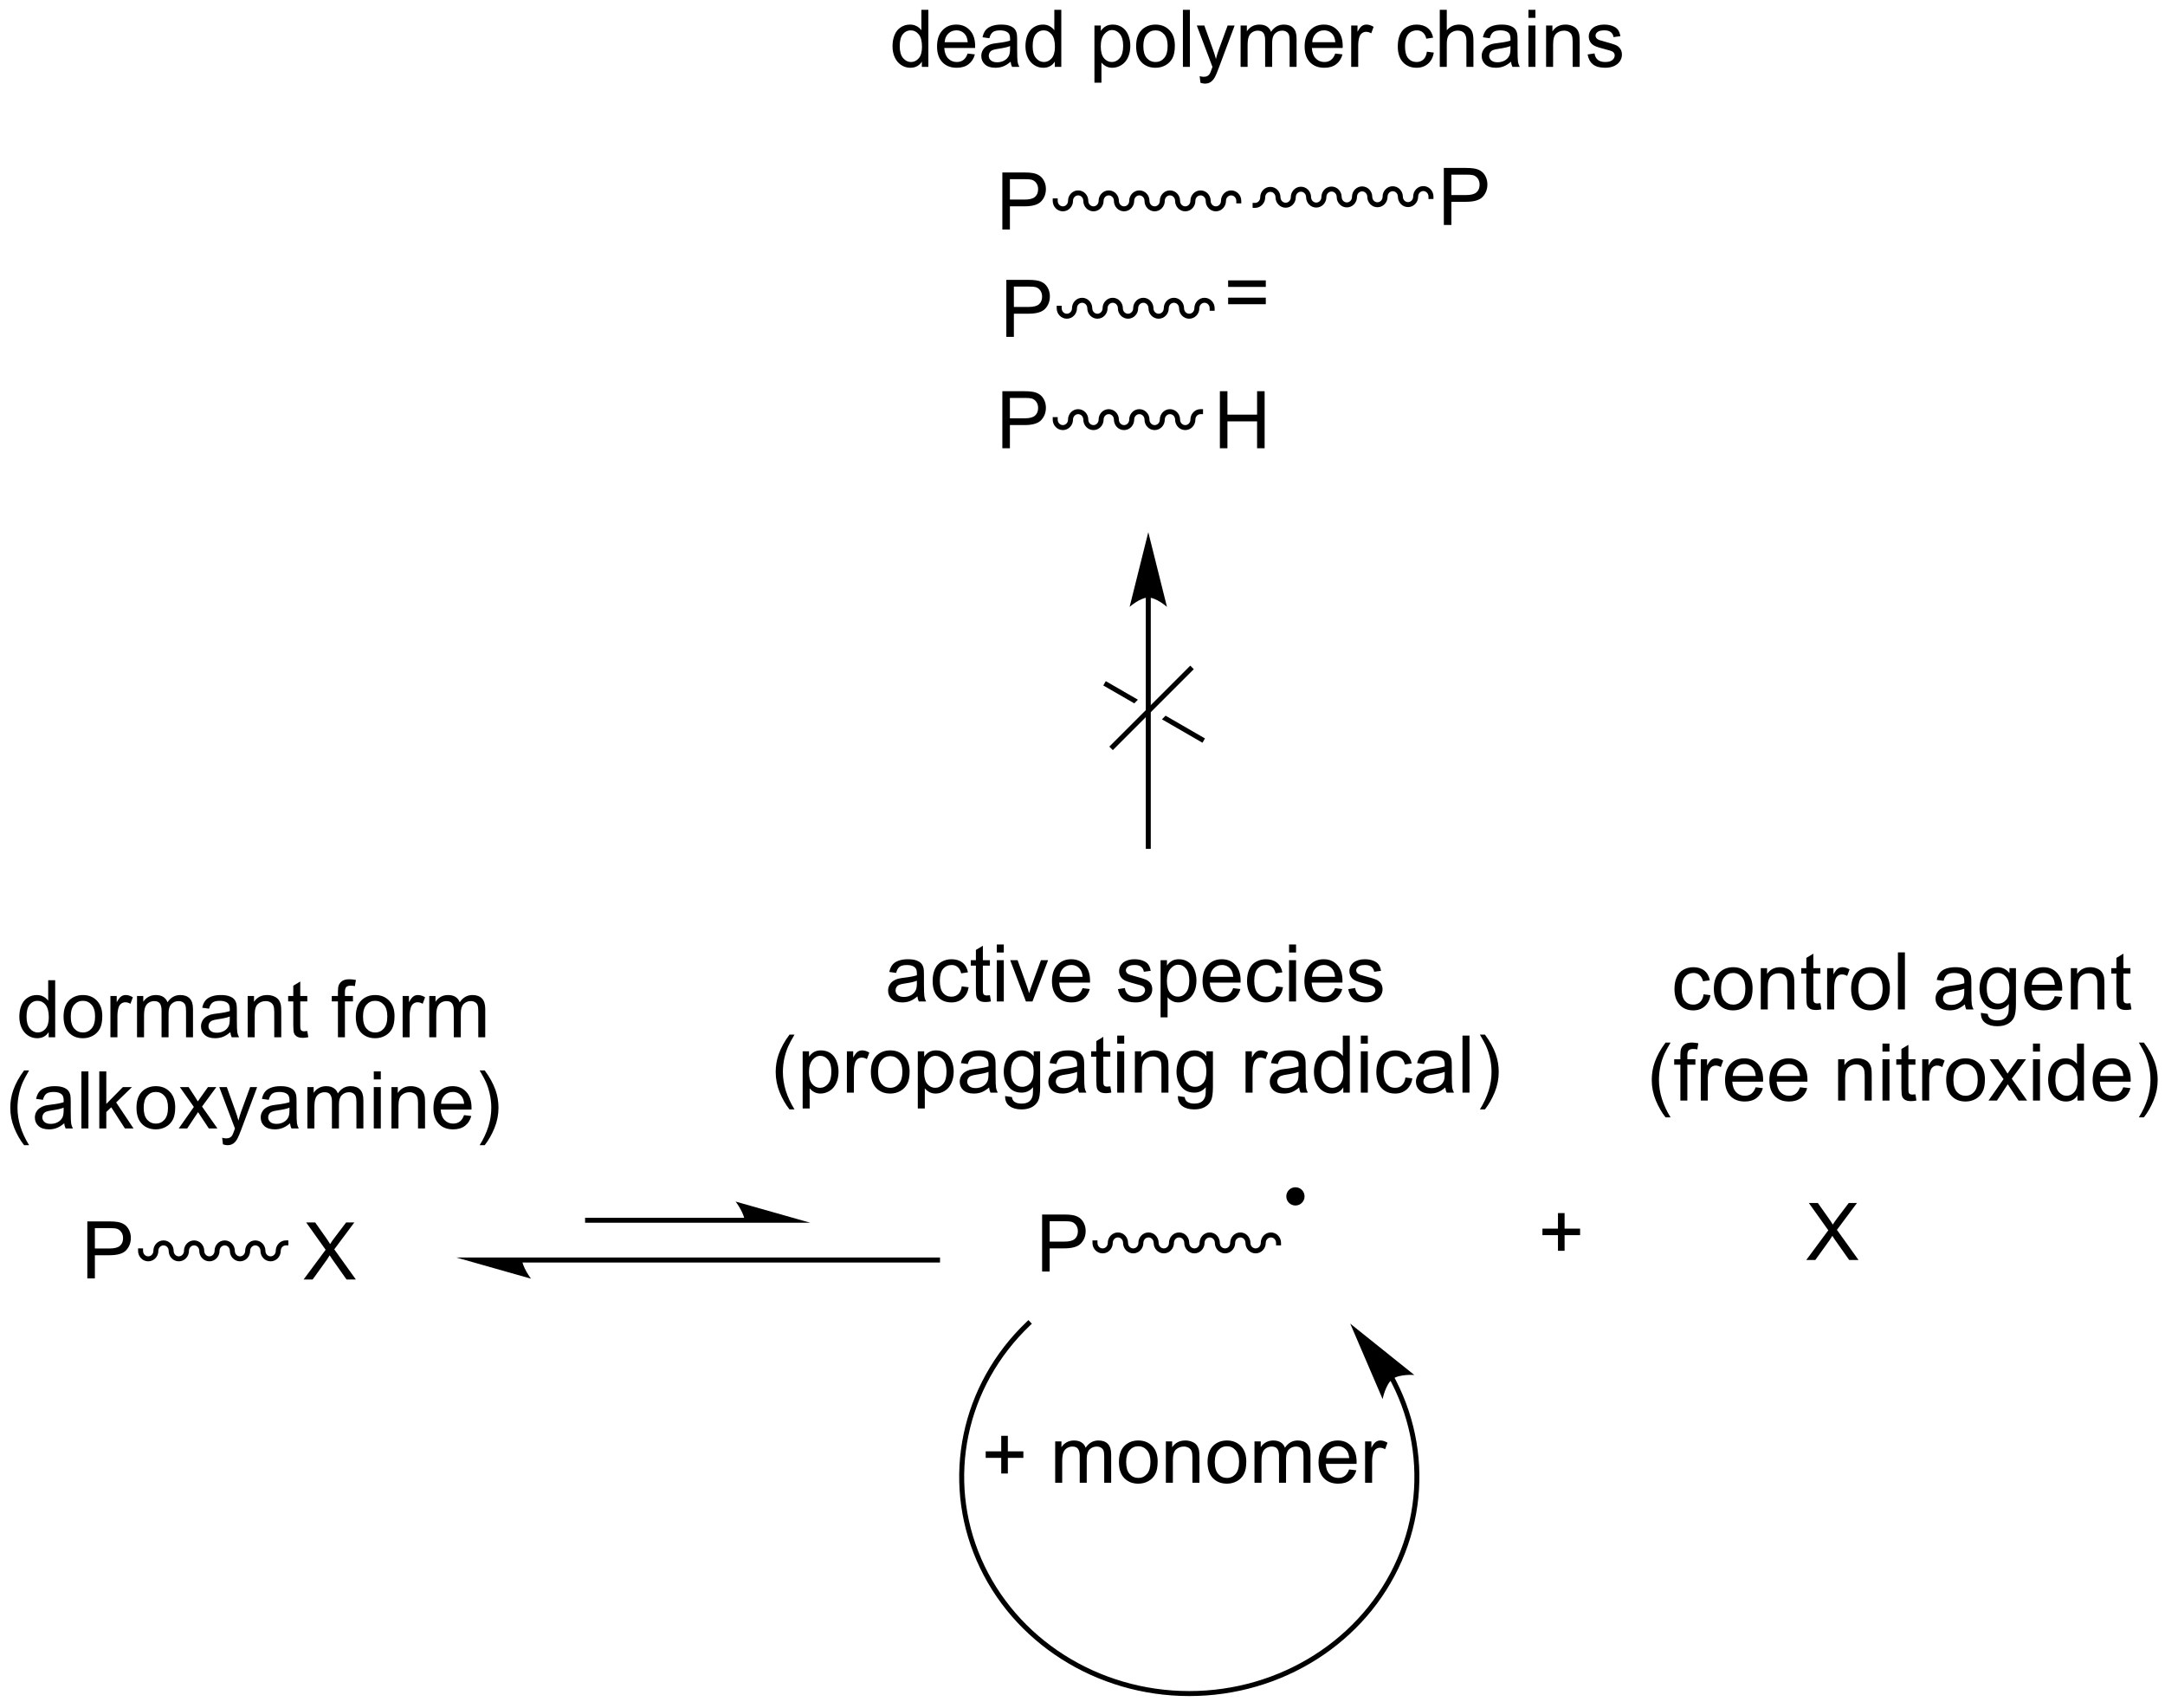 <?xml version="1.0" encoding="UTF-8"?>
<!DOCTYPE svg PUBLIC '-//W3C//DTD SVG 1.0//EN'
          'http://www.w3.org/TR/2001/REC-SVG-20010904/DTD/svg10.dtd'>
<svg stroke-dasharray="none" shape-rendering="auto" xmlns="http://www.w3.org/2000/svg" font-family="'Dialog'" text-rendering="auto" width="90" fill-opacity="1" color-interpolation="auto" color-rendering="auto" preserveAspectRatio="xMidYMid meet" font-size="12px" viewBox="0 0 90 71" fill="black" xmlns:xlink="http://www.w3.org/1999/xlink" stroke="black" image-rendering="auto" stroke-miterlimit="10" stroke-linecap="square" stroke-linejoin="miter" font-style="normal" stroke-width="1" height="71" stroke-dashoffset="0" font-weight="normal" stroke-opacity="1"
><!--Generated by the Batik Graphics2D SVG Generator--><defs id="genericDefs"
  /><g
  ><defs id="defs1"
    ><clipPath clipPathUnits="userSpaceOnUse" id="clipPath1"
      ><path d="M1.597 2.161 L225.386 2.161 L225.386 178.298 L1.597 178.298 L1.597 2.161 Z"
      /></clipPath
      ><clipPath clipPathUnits="userSpaceOnUse" id="clipPath2"
      ><path d="M76.068 13.666 L76.068 184.905 L293.635 184.905 L293.635 13.666 Z"
      /></clipPath
    ></defs
    ><g transform="scale(0.402,0.402) translate(-1.597,-2.161) matrix(1.029,0,0,1.029,-76.647,-11.895)"
    ><path d="M84.815 142.113 L84.815 136.386 L86.976 136.386 Q87.547 136.386 87.846 136.441 Q88.268 136.511 88.552 136.709 Q88.838 136.905 89.013 137.261 Q89.187 137.615 89.187 138.043 Q89.187 138.772 88.721 139.28 Q88.258 139.785 87.041 139.785 L85.573 139.785 L85.573 142.113 L84.815 142.113 ZM85.573 139.108 L87.055 139.108 Q87.789 139.108 88.096 138.834 Q88.406 138.561 88.406 138.066 Q88.406 137.707 88.224 137.451 Q88.041 137.194 87.745 137.113 Q87.555 137.061 87.039 137.061 L85.573 137.061 L85.573 139.108 Z" stroke="none" clip-path="url(#clipPath2)"
    /></g
    ><g transform="matrix(0.414,0,0,0.414,-31.467,-5.653)"
    ><path d="M106.491 142.113 L108.705 139.129 L106.752 136.386 L107.655 136.386 L108.694 137.855 Q109.017 138.311 109.155 138.558 Q109.345 138.246 109.609 137.905 L110.76 136.386 L111.585 136.386 L109.572 139.084 L111.741 142.113 L110.804 142.113 L109.361 140.069 Q109.241 139.894 109.111 139.686 Q108.921 139.998 108.838 140.115 L107.4 142.113 L106.491 142.113 Z" stroke="none" clip-path="url(#clipPath2)"
    /></g
    ><g transform="matrix(0.414,0,0,0.414,-31.467,-5.653)"
    ><path d="M89.872 139.238 C89.872 139.818 90.328 140.288 90.89 140.288 C91.453 140.288 91.908 139.818 91.908 139.238 C91.908 138.934 92.14 138.688 92.426 138.688 C92.712 138.688 92.944 138.934 92.944 139.238 C92.944 139.818 93.4 140.288 93.962 140.288 C94.525 140.288 94.98 139.818 94.98 139.238 C94.98 138.934 95.212 138.688 95.498 138.688 C95.784 138.688 96.016 138.934 96.016 139.238 C96.016 139.818 96.472 140.288 97.034 140.288 C97.597 140.288 98.052 139.818 98.052 139.238 C98.052 138.934 98.284 138.688 98.57 138.688 C98.856 138.688 99.088 138.934 99.088 139.238 C99.088 139.818 99.544 140.288 100.106 140.288 C100.668 140.288 101.124 139.818 101.124 139.238 C101.124 138.934 101.356 138.688 101.642 138.688 C101.928 138.688 102.16 138.934 102.16 139.238 C102.16 139.818 102.616 140.288 103.178 140.288 C103.74 140.288 104.196 139.818 104.196 139.238 C104.196 138.934 104.428 138.688 104.714 138.688 L104.964 138.688 L104.964 138.188 L104.714 138.188 C104.152 138.188 103.696 138.658 103.696 139.238 C103.696 139.542 103.464 139.788 103.178 139.788 C102.892 139.788 102.66 139.542 102.66 139.238 C102.66 138.658 102.204 138.188 101.642 138.188 C101.08 138.188 100.624 138.658 100.624 139.238 C100.624 139.542 100.392 139.788 100.106 139.788 C99.82 139.788 99.588 139.542 99.588 139.238 C99.588 138.658 99.133 138.188 98.57 138.188 C98.008 138.188 97.552 138.658 97.552 139.238 C97.552 139.542 97.32 139.788 97.034 139.788 C96.748 139.788 96.516 139.542 96.516 139.238 C96.516 138.658 96.061 138.188 95.498 138.188 C94.936 138.188 94.48 138.658 94.48 139.238 C94.48 139.542 94.248 139.788 93.962 139.788 C93.676 139.788 93.444 139.542 93.444 139.238 C93.444 138.658 92.989 138.188 92.426 138.188 C91.864 138.188 91.408 138.658 91.408 139.238 C91.408 139.542 91.176 139.788 90.89 139.788 C90.604 139.788 90.372 139.542 90.372 139.238 L90.372 138.988 L89.872 138.988 L89.872 139.238 Z" stroke="none" clip-path="url(#clipPath2)"
    /></g
    ><g transform="matrix(0.414,0,0,0.414,-31.467,-5.653)"
    ><path d="M80.894 117.795 L80.894 117.272 Q80.501 117.889 79.735 117.889 Q79.238 117.889 78.821 117.615 Q78.407 117.342 78.178 116.853 Q77.949 116.36 77.949 115.725 Q77.949 115.103 78.154 114.597 Q78.363 114.092 78.777 113.824 Q79.191 113.553 79.704 113.553 Q80.079 113.553 80.371 113.712 Q80.665 113.868 80.847 114.123 L80.847 112.069 L81.548 112.069 L81.548 117.795 L80.894 117.795 ZM78.673 115.725 Q78.673 116.522 79.009 116.918 Q79.345 117.311 79.8 117.311 Q80.261 117.311 80.584 116.933 Q80.907 116.556 80.907 115.782 Q80.907 114.931 80.579 114.532 Q80.251 114.134 79.769 114.134 Q79.3 114.134 78.985 114.516 Q78.673 114.899 78.673 115.725 ZM82.39 115.72 Q82.39 114.569 83.031 114.014 Q83.567 113.553 84.335 113.553 Q85.192 113.553 85.734 114.113 Q86.278 114.673 86.278 115.662 Q86.278 116.462 86.036 116.923 Q85.796 117.381 85.338 117.636 Q84.88 117.889 84.335 117.889 Q83.466 117.889 82.927 117.332 Q82.39 116.772 82.39 115.72 ZM83.114 115.72 Q83.114 116.516 83.46 116.915 Q83.809 117.311 84.335 117.311 Q84.859 117.311 85.205 116.912 Q85.554 116.514 85.554 115.696 Q85.554 114.928 85.205 114.532 Q84.856 114.134 84.335 114.134 Q83.809 114.134 83.46 114.53 Q83.114 114.923 83.114 115.72 ZM87.095 117.795 L87.095 113.647 L87.727 113.647 L87.727 114.274 Q87.97 113.834 88.173 113.694 Q88.378 113.553 88.626 113.553 Q88.98 113.553 89.347 113.78 L89.105 114.431 Q88.847 114.28 88.589 114.28 Q88.36 114.28 88.175 114.418 Q87.993 114.556 87.915 114.803 Q87.798 115.178 87.798 115.623 L87.798 117.795 L87.095 117.795 ZM89.766 117.795 L89.766 113.647 L90.394 113.647 L90.394 114.228 Q90.589 113.923 90.912 113.738 Q91.238 113.553 91.652 113.553 Q92.113 113.553 92.407 113.746 Q92.704 113.936 92.824 114.28 Q93.316 113.553 94.105 113.553 Q94.722 113.553 95.053 113.894 Q95.386 114.235 95.386 114.946 L95.386 117.795 L94.688 117.795 L94.688 115.181 Q94.688 114.759 94.618 114.574 Q94.55 114.389 94.371 114.277 Q94.191 114.162 93.949 114.162 Q93.511 114.162 93.222 114.454 Q92.933 114.743 92.933 115.384 L92.933 117.795 L92.23 117.795 L92.23 115.1 Q92.23 114.631 92.058 114.397 Q91.886 114.162 91.496 114.162 Q91.199 114.162 90.946 114.319 Q90.696 114.475 90.582 114.777 Q90.47 115.076 90.47 115.641 L90.47 117.795 L89.766 117.795 ZM99.136 117.282 Q98.746 117.615 98.384 117.754 Q98.024 117.889 97.61 117.889 Q96.925 117.889 96.558 117.556 Q96.191 117.22 96.191 116.701 Q96.191 116.397 96.329 116.144 Q96.47 115.891 96.694 115.74 Q96.918 115.587 97.199 115.509 Q97.407 115.454 97.824 115.405 Q98.675 115.303 99.079 115.162 Q99.082 115.016 99.082 114.978 Q99.082 114.548 98.884 114.373 Q98.613 114.134 98.082 114.134 Q97.587 114.134 97.35 114.308 Q97.113 114.483 97.001 114.923 L96.313 114.829 Q96.407 114.389 96.621 114.118 Q96.837 113.845 97.243 113.699 Q97.649 113.553 98.183 113.553 Q98.714 113.553 99.045 113.678 Q99.378 113.803 99.535 113.993 Q99.691 114.181 99.753 114.47 Q99.79 114.649 99.79 115.118 L99.79 116.056 Q99.79 117.037 99.834 117.298 Q99.878 117.556 100.011 117.795 L99.277 117.795 Q99.168 117.576 99.136 117.282 ZM99.079 115.712 Q98.696 115.868 97.93 115.978 Q97.496 116.04 97.316 116.118 Q97.136 116.196 97.037 116.347 Q96.941 116.498 96.941 116.681 Q96.941 116.962 97.154 117.149 Q97.368 117.337 97.777 117.337 Q98.183 117.337 98.498 117.16 Q98.816 116.983 98.964 116.673 Q99.079 116.436 99.079 115.97 L99.079 115.712 ZM100.88 117.795 L100.88 113.647 L101.513 113.647 L101.513 114.235 Q101.968 113.553 102.833 113.553 Q103.208 113.553 103.52 113.688 Q103.835 113.821 103.992 114.04 Q104.148 114.259 104.21 114.561 Q104.249 114.756 104.249 115.243 L104.249 117.795 L103.546 117.795 L103.546 115.272 Q103.546 114.842 103.463 114.629 Q103.382 114.415 103.174 114.29 Q102.966 114.162 102.684 114.162 Q102.234 114.162 101.908 114.449 Q101.583 114.733 101.583 115.53 L101.583 117.795 L100.88 117.795 ZM106.863 117.165 L106.964 117.787 Q106.668 117.85 106.433 117.85 Q106.05 117.85 105.839 117.73 Q105.628 117.608 105.543 117.41 Q105.457 117.212 105.457 116.579 L105.457 114.194 L104.941 114.194 L104.941 113.647 L105.457 113.647 L105.457 112.618 L106.157 112.196 L106.157 113.647 L106.863 113.647 L106.863 114.194 L106.157 114.194 L106.157 116.618 Q106.157 116.92 106.194 117.006 Q106.23 117.092 106.313 117.144 Q106.399 117.194 106.555 117.194 Q106.673 117.194 106.863 117.165 ZM109.941 117.795 L109.941 114.194 L109.321 114.194 L109.321 113.647 L109.941 113.647 L109.941 113.204 Q109.941 112.787 110.016 112.584 Q110.118 112.311 110.373 112.141 Q110.628 111.97 111.089 111.97 Q111.386 111.97 111.746 112.04 L111.641 112.655 Q111.423 112.615 111.227 112.615 Q110.907 112.615 110.774 112.754 Q110.641 112.889 110.641 113.264 L110.641 113.647 L111.449 113.647 L111.449 114.194 L110.641 114.194 L110.641 117.795 L109.941 117.795 ZM111.734 115.72 Q111.734 114.569 112.374 114.014 Q112.911 113.553 113.679 113.553 Q114.536 113.553 115.078 114.113 Q115.622 114.673 115.622 115.662 Q115.622 116.462 115.38 116.923 Q115.14 117.381 114.682 117.636 Q114.224 117.889 113.679 117.889 Q112.809 117.889 112.27 117.332 Q111.734 116.772 111.734 115.72 ZM112.458 115.72 Q112.458 116.516 112.804 116.915 Q113.153 117.311 113.679 117.311 Q114.203 117.311 114.549 116.912 Q114.898 116.514 114.898 115.696 Q114.898 114.928 114.549 114.532 Q114.2 114.134 113.679 114.134 Q113.153 114.134 112.804 114.53 Q112.458 114.923 112.458 115.72 ZM116.438 117.795 L116.438 113.647 L117.071 113.647 L117.071 114.274 Q117.313 113.834 117.516 113.694 Q117.722 113.553 117.97 113.553 Q118.324 113.553 118.691 113.78 L118.449 114.431 Q118.191 114.28 117.933 114.28 Q117.704 114.28 117.519 114.418 Q117.337 114.556 117.259 114.803 Q117.141 115.178 117.141 115.623 L117.141 117.795 L116.438 117.795 ZM119.11 117.795 L119.11 113.647 L119.738 113.647 L119.738 114.228 Q119.933 113.923 120.256 113.738 Q120.582 113.553 120.996 113.553 Q121.457 113.553 121.751 113.746 Q122.048 113.936 122.168 114.28 Q122.66 113.553 123.449 113.553 Q124.066 113.553 124.397 113.894 Q124.73 114.235 124.73 114.946 L124.73 117.795 L124.032 117.795 L124.032 115.181 Q124.032 114.759 123.962 114.574 Q123.894 114.389 123.714 114.277 Q123.535 114.162 123.293 114.162 Q122.855 114.162 122.566 114.454 Q122.277 114.743 122.277 115.384 L122.277 117.795 L121.574 117.795 L121.574 115.1 Q121.574 114.631 121.402 114.397 Q121.23 114.162 120.839 114.162 Q120.543 114.162 120.29 114.319 Q120.04 114.475 119.925 114.777 Q119.813 115.076 119.813 115.641 L119.813 117.795 L119.11 117.795 Z" stroke="none" clip-path="url(#clipPath2)"
    /></g
    ><g transform="matrix(0.414,0,0,0.414,-31.467,-5.653)"
    ><path d="M78.428 128.63 Q77.845 127.896 77.442 126.911 Q77.04 125.924 77.04 124.87 Q77.04 123.94 77.343 123.088 Q77.694 122.101 78.428 121.12 L78.931 121.12 Q78.46 121.932 78.306 122.281 Q78.069 122.82 77.931 123.406 Q77.764 124.135 77.764 124.875 Q77.764 126.752 78.931 128.63 L78.428 128.63 ZM82.454 126.432 Q82.064 126.766 81.702 126.903 Q81.343 127.039 80.928 127.039 Q80.244 127.039 79.876 126.706 Q79.509 126.37 79.509 125.851 Q79.509 125.547 79.647 125.294 Q79.788 125.041 80.012 124.891 Q80.236 124.737 80.517 124.659 Q80.725 124.604 81.142 124.555 Q81.994 124.453 82.397 124.312 Q82.4 124.166 82.4 124.127 Q82.4 123.698 82.202 123.523 Q81.931 123.284 81.4 123.284 Q80.905 123.284 80.668 123.458 Q80.431 123.633 80.319 124.073 L79.632 123.979 Q79.725 123.539 79.939 123.268 Q80.155 122.995 80.561 122.849 Q80.968 122.703 81.501 122.703 Q82.033 122.703 82.363 122.828 Q82.697 122.953 82.853 123.143 Q83.009 123.331 83.072 123.62 Q83.108 123.799 83.108 124.268 L83.108 125.206 Q83.108 126.187 83.153 126.448 Q83.197 126.706 83.329 126.945 L82.595 126.945 Q82.486 126.726 82.454 126.432 ZM82.397 124.862 Q82.014 125.018 81.249 125.127 Q80.814 125.19 80.634 125.268 Q80.454 125.346 80.356 125.497 Q80.259 125.648 80.259 125.831 Q80.259 126.112 80.473 126.299 Q80.686 126.487 81.095 126.487 Q81.501 126.487 81.817 126.31 Q82.134 126.133 82.283 125.823 Q82.397 125.586 82.397 125.12 L82.397 124.862 ZM84.182 126.945 L84.182 121.219 L84.885 121.219 L84.885 126.945 L84.182 126.945 ZM85.978 126.945 L85.978 121.219 L86.681 121.219 L86.681 124.484 L88.345 122.797 L89.257 122.797 L87.671 124.336 L89.415 126.945 L88.548 126.945 L87.178 124.823 L86.681 125.299 L86.681 126.945 L85.978 126.945 ZM89.712 124.87 Q89.712 123.719 90.353 123.164 Q90.889 122.703 91.658 122.703 Q92.514 122.703 93.056 123.263 Q93.6 123.823 93.6 124.812 Q93.6 125.612 93.358 126.073 Q93.119 126.531 92.66 126.786 Q92.202 127.039 91.658 127.039 Q90.788 127.039 90.249 126.482 Q89.712 125.922 89.712 124.87 ZM90.436 124.87 Q90.436 125.666 90.783 126.065 Q91.132 126.461 91.658 126.461 Q92.181 126.461 92.528 126.062 Q92.876 125.664 92.876 124.846 Q92.876 124.078 92.528 123.682 Q92.178 123.284 91.658 123.284 Q91.132 123.284 90.783 123.68 Q90.436 124.073 90.436 124.87 ZM93.956 126.945 L95.472 124.789 L94.068 122.797 L94.948 122.797 L95.583 123.768 Q95.763 124.047 95.873 124.234 Q96.044 123.976 96.19 123.776 L96.888 122.797 L97.729 122.797 L96.294 124.75 L97.839 126.945 L96.974 126.945 L96.123 125.656 L95.896 125.307 L94.807 126.945 L93.956 126.945 ZM98.393 128.544 L98.315 127.883 Q98.544 127.945 98.716 127.945 Q98.951 127.945 99.091 127.867 Q99.232 127.789 99.323 127.648 Q99.388 127.544 99.537 127.125 Q99.557 127.068 99.599 126.953 L98.026 122.797 L98.784 122.797 L99.646 125.198 Q99.815 125.656 99.948 126.159 Q100.068 125.674 100.237 125.213 L101.123 122.797 L101.826 122.797 L100.248 127.016 Q99.995 127.7 99.854 127.958 Q99.667 128.305 99.425 128.466 Q99.182 128.63 98.847 128.63 Q98.643 128.63 98.393 128.544 ZM105.13 126.432 Q104.74 126.766 104.378 126.903 Q104.018 127.039 103.604 127.039 Q102.919 127.039 102.552 126.706 Q102.185 126.37 102.185 125.851 Q102.185 125.547 102.323 125.294 Q102.464 125.041 102.688 124.891 Q102.912 124.737 103.193 124.659 Q103.401 124.604 103.818 124.555 Q104.669 124.453 105.073 124.312 Q105.076 124.166 105.076 124.127 Q105.076 123.698 104.878 123.523 Q104.607 123.284 104.076 123.284 Q103.581 123.284 103.344 123.458 Q103.107 123.633 102.995 124.073 L102.307 123.979 Q102.401 123.539 102.615 123.268 Q102.831 122.995 103.237 122.849 Q103.643 122.703 104.177 122.703 Q104.708 122.703 105.039 122.828 Q105.373 122.953 105.529 123.143 Q105.685 123.331 105.748 123.62 Q105.784 123.799 105.784 124.268 L105.784 125.206 Q105.784 126.187 105.828 126.448 Q105.873 126.706 106.005 126.945 L105.271 126.945 Q105.162 126.726 105.13 126.432 ZM105.073 124.862 Q104.69 125.018 103.925 125.127 Q103.49 125.19 103.31 125.268 Q103.13 125.346 103.031 125.497 Q102.935 125.648 102.935 125.831 Q102.935 126.112 103.148 126.299 Q103.362 126.487 103.771 126.487 Q104.177 126.487 104.492 126.31 Q104.81 126.133 104.958 125.823 Q105.073 125.586 105.073 125.12 L105.073 124.862 ZM106.874 126.945 L106.874 122.797 L107.501 122.797 L107.501 123.377 Q107.697 123.073 108.02 122.888 Q108.345 122.703 108.759 122.703 Q109.22 122.703 109.514 122.896 Q109.811 123.086 109.931 123.43 Q110.423 122.703 111.212 122.703 Q111.829 122.703 112.16 123.044 Q112.494 123.385 112.494 124.096 L112.494 126.945 L111.796 126.945 L111.796 124.331 Q111.796 123.909 111.725 123.724 Q111.658 123.539 111.478 123.427 Q111.298 123.312 111.056 123.312 Q110.619 123.312 110.329 123.604 Q110.04 123.893 110.04 124.534 L110.04 126.945 L109.337 126.945 L109.337 124.25 Q109.337 123.781 109.165 123.547 Q108.994 123.312 108.603 123.312 Q108.306 123.312 108.053 123.469 Q107.803 123.625 107.689 123.927 Q107.577 124.226 107.577 124.791 L107.577 126.945 L106.874 126.945 ZM113.54 122.026 L113.54 121.219 L114.244 121.219 L114.244 122.026 L113.54 122.026 ZM113.54 126.945 L113.54 122.797 L114.244 122.797 L114.244 126.945 L113.54 126.945 ZM115.315 126.945 L115.315 122.797 L115.948 122.797 L115.948 123.385 Q116.404 122.703 117.268 122.703 Q117.643 122.703 117.956 122.838 Q118.271 122.971 118.427 123.19 Q118.583 123.409 118.646 123.711 Q118.685 123.906 118.685 124.393 L118.685 126.945 L117.982 126.945 L117.982 124.422 Q117.982 123.992 117.898 123.778 Q117.818 123.565 117.609 123.44 Q117.401 123.312 117.12 123.312 Q116.669 123.312 116.344 123.599 Q116.018 123.883 116.018 124.68 L116.018 126.945 L115.315 126.945 ZM122.603 125.609 L123.329 125.698 Q123.158 126.336 122.692 126.687 Q122.228 127.039 121.507 127.039 Q120.595 127.039 120.061 126.479 Q119.53 125.916 119.53 124.906 Q119.53 123.859 120.069 123.281 Q120.608 122.703 121.468 122.703 Q122.298 122.703 122.824 123.271 Q123.353 123.836 123.353 124.862 Q123.353 124.924 123.35 125.049 L120.257 125.049 Q120.296 125.734 120.642 126.099 Q120.991 126.461 121.509 126.461 Q121.897 126.461 122.171 126.258 Q122.444 126.055 122.603 125.609 ZM120.296 124.471 L122.611 124.471 Q122.564 123.948 122.345 123.687 Q122.009 123.281 121.475 123.281 Q120.991 123.281 120.66 123.607 Q120.329 123.93 120.296 124.471 ZM124.675 128.63 L124.169 128.63 Q125.339 126.752 125.339 124.875 Q125.339 124.141 125.169 123.416 Q125.037 122.831 124.8 122.291 Q124.646 121.94 124.169 121.12 L124.675 121.12 Q125.409 122.101 125.76 123.088 Q126.06 123.94 126.06 124.87 Q126.06 125.924 125.656 126.911 Q125.253 127.896 124.675 128.63 Z" stroke="none" clip-path="url(#clipPath2)"
    /></g
    ><g transform="matrix(0.414,0,0,0.414,-31.467,-5.653)"
    ><path d="M150.803 135.913 L135.007 135.913 L134.757 135.913 L134.757 136.413 L135.007 136.413 L150.803 136.413 L151.053 136.413 L151.053 135.913 L150.803 135.913 ZM157.368 136.413 L149.868 134.288 C149.868 134.288 150.803 135.483 150.803 136.413 Z" stroke="none" clip-path="url(#clipPath2)"
    /></g
    ><g transform="matrix(0.414,0,0,0.414,-31.467,-5.653)"
    ><path d="M128.395 140.406 L170.146 140.406 L170.396 140.406 L170.396 139.906 L170.146 139.906 L128.395 139.906 L128.145 139.906 L128.145 140.406 L128.395 140.406 ZM121.83 139.906 L129.33 142.031 C129.33 142.031 128.395 140.836 128.395 139.906 Z" stroke="none" clip-path="url(#clipPath2)"
    /></g
    ><g transform="matrix(0.414,0,0,0.414,-31.467,-5.653)"
    ><path d="M180.648 141.314 L180.648 135.588 L182.81 135.588 Q183.38 135.588 183.68 135.642 Q184.101 135.713 184.385 135.911 Q184.672 136.106 184.846 136.463 Q185.021 136.817 185.021 137.244 Q185.021 137.973 184.555 138.481 Q184.091 138.986 182.875 138.986 L181.406 138.986 L181.406 141.314 L180.648 141.314 ZM181.406 138.309 L182.888 138.309 Q183.622 138.309 183.93 138.036 Q184.239 137.762 184.239 137.267 Q184.239 136.908 184.057 136.653 Q183.875 136.395 183.578 136.314 Q183.388 136.262 182.872 136.262 L181.406 136.262 L181.406 138.309 Z" stroke="none" clip-path="url(#clipPath2)"
    /></g
    ><g transform="matrix(0.414,0,0,0.414,-31.467,-5.653)"
    ><path d="M185.706 138.439 C185.706 139.019 186.161 139.489 186.724 139.489 C187.286 139.489 187.742 139.019 187.742 138.439 C187.742 138.136 187.974 137.889 188.26 137.889 C188.546 137.889 188.778 138.136 188.778 138.439 C188.778 139.019 189.233 139.489 189.796 139.489 C190.358 139.489 190.814 139.019 190.814 138.439 C190.814 138.136 191.046 137.889 191.332 137.889 C191.618 137.889 191.85 138.136 191.85 138.439 C191.85 139.019 192.305 139.489 192.868 139.489 C193.43 139.489 193.886 139.019 193.886 138.439 C193.886 138.136 194.118 137.889 194.404 137.889 C194.69 137.889 194.922 138.136 194.922 138.439 C194.922 139.019 195.377 139.489 195.94 139.489 C196.502 139.489 196.958 139.019 196.958 138.439 C196.958 138.136 197.19 137.889 197.476 137.889 C197.762 137.889 197.994 138.136 197.994 138.439 C197.994 139.019 198.449 139.489 199.012 139.489 C199.574 139.489 200.03 139.019 200.03 138.439 C200.03 138.136 200.262 137.889 200.548 137.889 C200.834 137.889 201.066 138.136 201.066 138.439 C201.066 139.019 201.521 139.489 202.084 139.489 C202.646 139.489 203.102 139.019 203.102 138.439 C203.102 138.136 203.334 137.889 203.62 137.889 C203.906 137.889 204.138 138.136 204.138 138.439 L204.138 138.689 L204.638 138.689 L204.638 138.439 C204.638 137.859 204.182 137.389 203.62 137.389 C203.057 137.389 202.602 137.859 202.602 138.439 C202.602 138.743 202.37 138.989 202.084 138.989 C201.798 138.989 201.566 138.743 201.566 138.439 C201.566 137.859 201.11 137.389 200.548 137.389 C199.985 137.389 199.53 137.859 199.53 138.439 C199.53 138.743 199.298 138.989 199.012 138.989 C198.726 138.989 198.494 138.743 198.494 138.439 C198.494 137.859 198.038 137.389 197.476 137.389 C196.913 137.389 196.458 137.859 196.458 138.439 C196.458 138.743 196.226 138.989 195.94 138.989 C195.654 138.989 195.422 138.743 195.422 138.439 C195.422 137.859 194.966 137.389 194.404 137.389 C193.841 137.389 193.386 137.859 193.386 138.439 C193.386 138.743 193.154 138.989 192.868 138.989 C192.582 138.989 192.35 138.743 192.35 138.439 C192.35 137.859 191.894 137.389 191.332 137.389 C190.769 137.389 190.314 137.859 190.314 138.439 C190.314 138.743 190.082 138.989 189.796 138.989 C189.51 138.989 189.278 138.743 189.278 138.439 C189.278 137.859 188.822 137.389 188.26 137.389 C187.697 137.389 187.242 137.859 187.242 138.439 C187.242 138.743 187.01 138.989 186.724 138.989 C186.438 138.989 186.206 138.743 186.206 138.439 L186.206 138.189 L185.706 138.189 L185.706 138.439 Z" stroke="none" clip-path="url(#clipPath2)"
    /></g
    ><g transform="matrix(0.414,0,0,0.414,-31.467,-5.653)"
    ><path d="M206.083 134.434 C205.715 134.434 205.417 134.136 205.417 133.767 C205.417 133.399 205.715 133.101 206.083 133.101 C206.452 133.101 206.75 133.399 206.75 133.767 C206.75 134.136 206.452 134.434 206.083 134.434" stroke="none" clip-path="url(#clipPath2)"
    /></g
    ><g stroke-width="0.5" transform="matrix(0.414,0,0,0.414,-31.467,-5.653)" stroke-linejoin="round" stroke-linecap="round"
    ><path fill="none" d="M206.083 134.434 C205.715 134.434 205.417 134.136 205.417 133.767 C205.417 133.399 205.715 133.101 206.083 133.101 C206.452 133.101 206.75 133.399 206.75 133.767 C206.75 134.136 206.452 134.434 206.083 134.434" clip-path="url(#clipPath2)"
    /></g
    ><g transform="matrix(0.414,0,0,0.414,-31.467,-5.653)"
    ><path d="M232.446 139.229 L232.446 137.659 L230.886 137.659 L230.886 137.003 L232.446 137.003 L232.446 135.445 L233.11 135.445 L233.11 137.003 L234.667 137.003 L234.667 137.659 L233.11 137.659 L233.11 139.229 L232.446 139.229 ZM257.376 140.156 L259.589 137.172 L257.636 134.43 L258.54 134.43 L259.579 135.899 Q259.902 136.354 260.04 136.602 Q260.23 136.289 260.493 135.948 L261.644 134.43 L262.47 134.43 L260.457 137.128 L262.626 140.156 L261.688 140.156 L260.246 138.112 Q260.126 137.938 259.996 137.729 Q259.805 138.042 259.722 138.159 L258.285 140.156 L257.376 140.156 Z" stroke="none" clip-path="url(#clipPath2)"
    /></g
    ><g transform="matrix(0.414,0,0,0.414,-31.467,-5.653)"
    ><path d="M168.128 113.688 Q167.737 114.022 167.375 114.16 Q167.016 114.295 166.602 114.295 Q165.917 114.295 165.55 113.962 Q165.183 113.626 165.183 113.108 Q165.183 112.803 165.321 112.55 Q165.461 112.298 165.685 112.147 Q165.909 111.993 166.19 111.915 Q166.399 111.86 166.815 111.811 Q167.667 111.709 168.071 111.569 Q168.073 111.423 168.073 111.384 Q168.073 110.954 167.875 110.779 Q167.604 110.54 167.073 110.54 Q166.578 110.54 166.341 110.714 Q166.104 110.889 165.992 111.329 L165.305 111.235 Q165.399 110.795 165.612 110.524 Q165.828 110.251 166.234 110.105 Q166.641 109.959 167.175 109.959 Q167.706 109.959 168.037 110.084 Q168.37 110.209 168.526 110.399 Q168.683 110.587 168.745 110.876 Q168.781 111.056 168.781 111.524 L168.781 112.462 Q168.781 113.444 168.826 113.704 Q168.87 113.962 169.003 114.201 L168.268 114.201 Q168.159 113.983 168.128 113.688 ZM168.071 112.118 Q167.688 112.274 166.922 112.384 Q166.487 112.446 166.308 112.524 Q166.128 112.602 166.029 112.754 Q165.933 112.904 165.933 113.087 Q165.933 113.368 166.146 113.556 Q166.359 113.743 166.768 113.743 Q167.175 113.743 167.49 113.566 Q167.808 113.389 167.956 113.079 Q168.071 112.842 168.071 112.376 L168.071 112.118 ZM172.577 112.681 L173.27 112.772 Q173.155 113.485 172.689 113.891 Q172.223 114.295 171.543 114.295 Q170.692 114.295 170.173 113.738 Q169.655 113.181 169.655 112.141 Q169.655 111.47 169.876 110.967 Q170.1 110.462 170.556 110.212 Q171.012 109.959 171.546 109.959 Q172.223 109.959 172.653 110.3 Q173.082 110.641 173.202 111.272 L172.52 111.376 Q172.421 110.959 172.173 110.748 Q171.926 110.537 171.574 110.537 Q171.043 110.537 170.71 110.918 Q170.379 111.298 170.379 112.123 Q170.379 112.959 170.699 113.339 Q171.02 113.717 171.535 113.717 Q171.949 113.717 172.225 113.464 Q172.504 113.209 172.577 112.681 ZM175.405 113.571 L175.507 114.194 Q175.21 114.256 174.975 114.256 Q174.593 114.256 174.382 114.136 Q174.171 114.014 174.085 113.816 Q173.999 113.618 173.999 112.985 L173.999 110.6 L173.483 110.6 L173.483 110.053 L173.999 110.053 L173.999 109.024 L174.699 108.602 L174.699 110.053 L175.405 110.053 L175.405 110.6 L174.699 110.6 L174.699 113.024 Q174.699 113.326 174.736 113.412 Q174.772 113.498 174.856 113.55 Q174.942 113.6 175.098 113.6 Q175.215 113.6 175.405 113.571 ZM176.096 109.282 L176.096 108.475 L176.8 108.475 L176.8 109.282 L176.096 109.282 ZM176.096 114.201 L176.096 110.053 L176.8 110.053 L176.8 114.201 L176.096 114.201 ZM179.022 114.201 L177.444 110.053 L178.186 110.053 L179.077 112.537 Q179.223 112.938 179.343 113.373 Q179.436 113.045 179.606 112.584 L180.528 110.053 L181.249 110.053 L179.679 114.201 L179.022 114.201 ZM184.71 112.865 L185.436 112.954 Q185.264 113.592 184.798 113.944 Q184.335 114.295 183.613 114.295 Q182.702 114.295 182.168 113.735 Q181.637 113.173 181.637 112.162 Q181.637 111.115 182.176 110.537 Q182.715 109.959 183.574 109.959 Q184.405 109.959 184.931 110.527 Q185.46 111.092 185.46 112.118 Q185.46 112.181 185.457 112.306 L182.363 112.306 Q182.403 112.99 182.749 113.355 Q183.098 113.717 183.616 113.717 Q184.004 113.717 184.278 113.514 Q184.551 113.311 184.71 112.865 ZM182.403 111.727 L184.718 111.727 Q184.671 111.204 184.452 110.944 Q184.116 110.537 183.582 110.537 Q183.098 110.537 182.767 110.863 Q182.436 111.186 182.403 111.727 ZM188.262 112.962 L188.957 112.852 Q189.014 113.272 189.283 113.496 Q189.551 113.717 190.03 113.717 Q190.514 113.717 190.749 113.519 Q190.983 113.321 190.983 113.056 Q190.983 112.819 190.778 112.681 Q190.632 112.587 190.059 112.444 Q189.285 112.248 188.986 112.105 Q188.686 111.962 188.533 111.712 Q188.379 111.459 188.379 111.154 Q188.379 110.876 188.504 110.641 Q188.632 110.404 188.85 110.248 Q189.014 110.126 189.298 110.043 Q189.582 109.959 189.905 109.959 Q190.395 109.959 190.762 110.1 Q191.132 110.24 191.306 110.48 Q191.483 110.72 191.551 111.123 L190.863 111.217 Q190.817 110.897 190.59 110.717 Q190.366 110.537 189.957 110.537 Q189.473 110.537 189.264 110.699 Q189.059 110.858 189.059 111.071 Q189.059 111.209 189.145 111.319 Q189.231 111.431 189.413 111.506 Q189.52 111.545 190.035 111.686 Q190.78 111.884 191.074 112.011 Q191.371 112.139 191.538 112.381 Q191.707 112.623 191.707 112.983 Q191.707 113.334 191.501 113.644 Q191.296 113.954 190.908 114.126 Q190.522 114.295 190.035 114.295 Q189.225 114.295 188.801 113.959 Q188.379 113.623 188.262 112.962 ZM192.543 115.793 L192.543 110.053 L193.184 110.053 L193.184 110.592 Q193.41 110.274 193.694 110.118 Q193.981 109.959 194.387 109.959 Q194.918 109.959 195.324 110.233 Q195.731 110.506 195.936 111.004 Q196.145 111.501 196.145 112.095 Q196.145 112.733 195.916 113.243 Q195.686 113.751 195.251 114.024 Q194.817 114.295 194.335 114.295 Q193.983 114.295 193.705 114.147 Q193.426 113.998 193.246 113.772 L193.246 115.793 L192.543 115.793 ZM193.179 112.149 Q193.179 112.951 193.501 113.334 Q193.827 113.717 194.288 113.717 Q194.757 113.717 195.09 113.321 Q195.426 112.923 195.426 112.092 Q195.426 111.298 195.098 110.904 Q194.772 110.509 194.319 110.509 Q193.871 110.509 193.525 110.931 Q193.179 111.35 193.179 112.149 ZM199.831 112.865 L200.558 112.954 Q200.386 113.592 199.919 113.944 Q199.456 114.295 198.734 114.295 Q197.823 114.295 197.289 113.735 Q196.758 113.173 196.758 112.162 Q196.758 111.115 197.297 110.537 Q197.836 109.959 198.696 109.959 Q199.526 109.959 200.052 110.527 Q200.581 111.092 200.581 112.118 Q200.581 112.181 200.578 112.306 L197.484 112.306 Q197.524 112.99 197.87 113.355 Q198.219 113.717 198.737 113.717 Q199.125 113.717 199.399 113.514 Q199.672 113.311 199.831 112.865 ZM197.524 111.727 L199.839 111.727 Q199.792 111.204 199.573 110.944 Q199.237 110.537 198.703 110.537 Q198.219 110.537 197.888 110.863 Q197.558 111.186 197.524 111.727 ZM204.147 112.681 L204.84 112.772 Q204.725 113.485 204.259 113.891 Q203.793 114.295 203.113 114.295 Q202.262 114.295 201.744 113.738 Q201.225 113.181 201.225 112.141 Q201.225 111.47 201.447 110.967 Q201.671 110.462 202.126 110.212 Q202.582 109.959 203.116 109.959 Q203.793 109.959 204.223 110.3 Q204.653 110.641 204.772 111.272 L204.09 111.376 Q203.991 110.959 203.744 110.748 Q203.496 110.537 203.145 110.537 Q202.613 110.537 202.28 110.918 Q201.949 111.298 201.949 112.123 Q201.949 112.959 202.27 113.339 Q202.59 113.717 203.106 113.717 Q203.52 113.717 203.796 113.464 Q204.074 113.209 204.147 112.681 ZM205.444 109.282 L205.444 108.475 L206.147 108.475 L206.147 109.282 L205.444 109.282 ZM205.444 114.201 L205.444 110.053 L206.147 110.053 L206.147 114.201 L205.444 114.201 ZM210.058 112.865 L210.784 112.954 Q210.612 113.592 210.146 113.944 Q209.683 114.295 208.961 114.295 Q208.05 114.295 207.516 113.735 Q206.984 113.173 206.984 112.162 Q206.984 111.115 207.524 110.537 Q208.063 109.959 208.922 109.959 Q209.753 109.959 210.279 110.527 Q210.808 111.092 210.808 112.118 Q210.808 112.181 210.805 112.306 L207.711 112.306 Q207.75 112.99 208.096 113.355 Q208.446 113.717 208.964 113.717 Q209.352 113.717 209.625 113.514 Q209.899 113.311 210.058 112.865 ZM207.75 111.727 L210.065 111.727 Q210.018 111.204 209.8 110.944 Q209.464 110.537 208.93 110.537 Q208.446 110.537 208.115 110.863 Q207.784 111.186 207.75 111.727 ZM211.387 112.962 L212.082 112.852 Q212.139 113.272 212.408 113.496 Q212.676 113.717 213.155 113.717 Q213.639 113.717 213.874 113.519 Q214.108 113.321 214.108 113.056 Q214.108 112.819 213.903 112.681 Q213.757 112.587 213.184 112.444 Q212.41 112.248 212.111 112.105 Q211.811 111.962 211.658 111.712 Q211.504 111.459 211.504 111.154 Q211.504 110.876 211.629 110.641 Q211.757 110.404 211.975 110.248 Q212.139 110.126 212.423 110.043 Q212.707 109.959 213.03 109.959 Q213.52 109.959 213.887 110.1 Q214.257 110.24 214.431 110.48 Q214.608 110.72 214.676 111.123 L213.988 111.217 Q213.942 110.897 213.715 110.717 Q213.491 110.537 213.082 110.537 Q212.598 110.537 212.389 110.699 Q212.184 110.858 212.184 111.071 Q212.184 111.209 212.27 111.319 Q212.356 111.431 212.538 111.506 Q212.645 111.545 213.16 111.686 Q213.905 111.884 214.199 112.011 Q214.496 112.139 214.663 112.381 Q214.832 112.623 214.832 112.983 Q214.832 113.334 214.626 113.644 Q214.421 113.954 214.033 114.126 Q213.647 114.295 213.16 114.295 Q212.35 114.295 211.926 113.959 Q211.504 113.623 211.387 112.962 Z" stroke="none" clip-path="url(#clipPath2)"
    /></g
    ><g transform="matrix(0.414,0,0,0.414,-31.467,-5.653)"
    ><path d="M155.283 125.036 Q154.7 124.302 154.296 123.318 Q153.895 122.331 153.895 121.276 Q153.895 120.346 154.197 119.495 Q154.549 118.508 155.283 117.526 L155.786 117.526 Q155.315 118.338 155.161 118.687 Q154.924 119.226 154.786 119.812 Q154.619 120.541 154.619 121.281 Q154.619 123.159 155.786 125.036 L155.283 125.036 ZM156.604 124.943 L156.604 119.203 L157.244 119.203 L157.244 119.742 Q157.471 119.424 157.755 119.268 Q158.041 119.109 158.447 119.109 Q158.979 119.109 159.385 119.383 Q159.791 119.656 159.997 120.153 Q160.205 120.651 160.205 121.245 Q160.205 121.883 159.976 122.393 Q159.747 122.901 159.312 123.174 Q158.877 123.445 158.395 123.445 Q158.044 123.445 157.765 123.297 Q157.487 123.148 157.307 122.922 L157.307 124.943 L156.604 124.943 ZM157.239 121.299 Q157.239 122.101 157.562 122.484 Q157.888 122.867 158.349 122.867 Q158.817 122.867 159.151 122.471 Q159.487 122.073 159.487 121.242 Q159.487 120.448 159.158 120.055 Q158.833 119.659 158.38 119.659 Q157.932 119.659 157.585 120.081 Q157.239 120.5 157.239 121.299 ZM161.045 123.351 L161.045 119.203 L161.678 119.203 L161.678 119.831 Q161.92 119.391 162.123 119.25 Q162.329 119.109 162.576 119.109 Q162.93 119.109 163.298 119.336 L163.055 119.987 Q162.798 119.836 162.54 119.836 Q162.311 119.836 162.126 119.974 Q161.944 120.112 161.865 120.359 Q161.748 120.734 161.748 121.18 L161.748 123.351 L161.045 123.351 ZM163.454 121.276 Q163.454 120.125 164.095 119.57 Q164.631 119.109 165.399 119.109 Q166.256 119.109 166.798 119.669 Q167.342 120.229 167.342 121.219 Q167.342 122.018 167.1 122.479 Q166.86 122.937 166.402 123.193 Q165.944 123.445 165.399 123.445 Q164.53 123.445 163.99 122.888 Q163.454 122.328 163.454 121.276 ZM164.178 121.276 Q164.178 122.073 164.524 122.471 Q164.873 122.867 165.399 122.867 Q165.923 122.867 166.269 122.469 Q166.618 122.07 166.618 121.252 Q166.618 120.484 166.269 120.088 Q165.92 119.69 165.399 119.69 Q164.873 119.69 164.524 120.086 Q164.178 120.479 164.178 121.276 ZM168.166 124.943 L168.166 119.203 L168.807 119.203 L168.807 119.742 Q169.033 119.424 169.317 119.268 Q169.604 119.109 170.01 119.109 Q170.541 119.109 170.947 119.383 Q171.354 119.656 171.559 120.153 Q171.768 120.651 171.768 121.245 Q171.768 121.883 171.539 122.393 Q171.309 122.901 170.875 123.174 Q170.44 123.445 169.958 123.445 Q169.606 123.445 169.328 123.297 Q169.049 123.148 168.869 122.922 L168.869 124.943 L168.166 124.943 ZM168.802 121.299 Q168.802 122.101 169.125 122.484 Q169.45 122.867 169.911 122.867 Q170.38 122.867 170.713 122.471 Q171.049 122.073 171.049 121.242 Q171.049 120.448 170.721 120.055 Q170.395 119.659 169.942 119.659 Q169.494 119.659 169.148 120.081 Q168.802 120.5 168.802 121.299 ZM175.321 122.838 Q174.93 123.172 174.569 123.31 Q174.209 123.445 173.795 123.445 Q173.11 123.445 172.743 123.112 Q172.376 122.776 172.376 122.258 Q172.376 121.953 172.514 121.7 Q172.655 121.448 172.878 121.297 Q173.102 121.143 173.384 121.065 Q173.592 121.01 174.009 120.961 Q174.86 120.859 175.264 120.719 Q175.267 120.573 175.267 120.534 Q175.267 120.104 175.069 119.93 Q174.798 119.69 174.267 119.69 Q173.772 119.69 173.535 119.864 Q173.298 120.039 173.186 120.479 L172.498 120.385 Q172.592 119.945 172.805 119.674 Q173.022 119.401 173.428 119.255 Q173.834 119.109 174.368 119.109 Q174.899 119.109 175.23 119.234 Q175.563 119.359 175.72 119.549 Q175.876 119.737 175.938 120.026 Q175.975 120.206 175.975 120.674 L175.975 121.612 Q175.975 122.594 176.019 122.854 Q176.063 123.112 176.196 123.351 L175.462 123.351 Q175.352 123.133 175.321 122.838 ZM175.264 121.268 Q174.881 121.424 174.115 121.534 Q173.68 121.596 173.501 121.674 Q173.321 121.752 173.222 121.903 Q173.126 122.055 173.126 122.237 Q173.126 122.518 173.339 122.706 Q173.553 122.893 173.962 122.893 Q174.368 122.893 174.683 122.716 Q175.001 122.539 175.149 122.229 Q175.264 121.992 175.264 121.526 L175.264 121.268 ZM176.934 123.695 L177.619 123.797 Q177.661 124.114 177.856 124.258 Q178.119 124.453 178.572 124.453 Q179.059 124.453 179.325 124.258 Q179.591 124.062 179.684 123.711 Q179.739 123.497 179.737 122.807 Q179.276 123.351 178.588 123.351 Q177.731 123.351 177.263 122.734 Q176.794 122.117 176.794 121.252 Q176.794 120.659 177.007 120.159 Q177.224 119.656 177.632 119.383 Q178.041 119.109 178.591 119.109 Q179.325 119.109 179.802 119.703 L179.802 119.203 L180.45 119.203 L180.45 122.789 Q180.45 123.758 180.252 124.161 Q180.057 124.568 179.627 124.802 Q179.2 125.036 178.575 125.036 Q177.833 125.036 177.375 124.7 Q176.919 124.367 176.934 123.695 ZM177.518 121.203 Q177.518 122.018 177.841 122.393 Q178.166 122.768 178.653 122.768 Q179.138 122.768 179.466 122.396 Q179.794 122.023 179.794 121.226 Q179.794 120.463 179.455 120.078 Q179.119 119.69 178.643 119.69 Q178.174 119.69 177.846 120.073 Q177.518 120.453 177.518 121.203 ZM184.22 122.838 Q183.829 123.172 183.467 123.31 Q183.108 123.445 182.694 123.445 Q182.009 123.445 181.642 123.112 Q181.274 122.776 181.274 122.258 Q181.274 121.953 181.412 121.7 Q181.553 121.448 181.777 121.297 Q182.001 121.143 182.282 121.065 Q182.49 121.01 182.907 120.961 Q183.759 120.859 184.162 120.719 Q184.165 120.573 184.165 120.534 Q184.165 120.104 183.967 119.93 Q183.696 119.69 183.165 119.69 Q182.67 119.69 182.433 119.864 Q182.196 120.039 182.084 120.479 L181.397 120.385 Q181.49 119.945 181.704 119.674 Q181.92 119.401 182.326 119.255 Q182.733 119.109 183.267 119.109 Q183.798 119.109 184.128 119.234 Q184.462 119.359 184.618 119.549 Q184.774 119.737 184.837 120.026 Q184.873 120.206 184.873 120.674 L184.873 121.612 Q184.873 122.594 184.917 122.854 Q184.962 123.112 185.095 123.351 L184.36 123.351 Q184.251 123.133 184.22 122.838 ZM184.162 121.268 Q183.78 121.424 183.014 121.534 Q182.579 121.596 182.399 121.674 Q182.22 121.752 182.121 121.903 Q182.024 122.055 182.024 122.237 Q182.024 122.518 182.238 122.706 Q182.451 122.893 182.86 122.893 Q183.267 122.893 183.582 122.716 Q183.899 122.539 184.048 122.229 Q184.162 121.992 184.162 121.526 L184.162 121.268 ZM187.497 122.721 L187.599 123.344 Q187.302 123.406 187.067 123.406 Q186.684 123.406 186.474 123.286 Q186.263 123.164 186.177 122.966 Q186.091 122.768 186.091 122.135 L186.091 119.75 L185.575 119.75 L185.575 119.203 L186.091 119.203 L186.091 118.174 L186.791 117.752 L186.791 119.203 L187.497 119.203 L187.497 119.75 L186.791 119.75 L186.791 122.174 Q186.791 122.476 186.828 122.562 Q186.864 122.648 186.947 122.7 Q187.033 122.75 187.19 122.75 Q187.307 122.75 187.497 122.721 ZM188.188 118.432 L188.188 117.625 L188.892 117.625 L188.892 118.432 L188.188 118.432 ZM188.188 123.351 L188.188 119.203 L188.892 119.203 L188.892 123.351 L188.188 123.351 ZM189.963 123.351 L189.963 119.203 L190.596 119.203 L190.596 119.791 Q191.052 119.109 191.916 119.109 Q192.291 119.109 192.604 119.245 Q192.919 119.377 193.075 119.596 Q193.231 119.815 193.294 120.117 Q193.333 120.312 193.333 120.799 L193.333 123.351 L192.63 123.351 L192.63 120.828 Q192.63 120.398 192.546 120.185 Q192.466 119.971 192.257 119.846 Q192.049 119.719 191.768 119.719 Q191.317 119.719 190.992 120.005 Q190.666 120.289 190.666 121.086 L190.666 123.351 L189.963 123.351 ZM194.282 123.695 L194.967 123.797 Q195.009 124.114 195.204 124.258 Q195.467 124.453 195.92 124.453 Q196.407 124.453 196.673 124.258 Q196.938 124.062 197.032 123.711 Q197.087 123.497 197.084 122.807 Q196.623 123.351 195.936 123.351 Q195.079 123.351 194.61 122.734 Q194.142 122.117 194.142 121.252 Q194.142 120.659 194.355 120.159 Q194.571 119.656 194.98 119.383 Q195.389 119.109 195.938 119.109 Q196.673 119.109 197.149 119.703 L197.149 119.203 L197.798 119.203 L197.798 122.789 Q197.798 123.758 197.6 124.161 Q197.405 124.568 196.975 124.802 Q196.548 125.036 195.923 125.036 Q195.18 125.036 194.722 124.7 Q194.267 124.367 194.282 123.695 ZM194.865 121.203 Q194.865 122.018 195.188 122.393 Q195.514 122.768 196.001 122.768 Q196.485 122.768 196.813 122.396 Q197.142 122.023 197.142 121.226 Q197.142 120.463 196.803 120.078 Q196.467 119.69 195.99 119.69 Q195.522 119.69 195.194 120.073 Q194.865 120.453 194.865 121.203 ZM201.076 123.351 L201.076 119.203 L201.709 119.203 L201.709 119.831 Q201.951 119.391 202.155 119.25 Q202.36 119.109 202.608 119.109 Q202.962 119.109 203.329 119.336 L203.087 119.987 Q202.829 119.836 202.571 119.836 Q202.342 119.836 202.157 119.974 Q201.975 120.112 201.897 120.359 Q201.78 120.734 201.78 121.18 L201.78 123.351 L201.076 123.351 ZM206.454 122.838 Q206.063 123.172 205.701 123.31 Q205.342 123.445 204.928 123.445 Q204.243 123.445 203.876 123.112 Q203.509 122.776 203.509 122.258 Q203.509 121.953 203.647 121.7 Q203.787 121.448 204.011 121.297 Q204.235 121.143 204.517 121.065 Q204.725 121.01 205.142 120.961 Q205.993 120.859 206.397 120.719 Q206.399 120.573 206.399 120.534 Q206.399 120.104 206.201 119.93 Q205.93 119.69 205.399 119.69 Q204.905 119.69 204.667 119.864 Q204.43 120.039 204.319 120.479 L203.631 120.385 Q203.725 119.945 203.938 119.674 Q204.155 119.401 204.561 119.255 Q204.967 119.109 205.501 119.109 Q206.032 119.109 206.363 119.234 Q206.696 119.359 206.852 119.549 Q207.009 119.737 207.071 120.026 Q207.108 120.206 207.108 120.674 L207.108 121.612 Q207.108 122.594 207.152 122.854 Q207.196 123.112 207.329 123.351 L206.595 123.351 Q206.485 123.133 206.454 122.838 ZM206.397 121.268 Q206.014 121.424 205.248 121.534 Q204.813 121.596 204.634 121.674 Q204.454 121.752 204.355 121.903 Q204.259 122.055 204.259 122.237 Q204.259 122.518 204.472 122.706 Q204.686 122.893 205.095 122.893 Q205.501 122.893 205.816 122.716 Q206.134 122.539 206.282 122.229 Q206.397 121.992 206.397 121.526 L206.397 121.268 ZM210.888 123.351 L210.888 122.828 Q210.494 123.445 209.729 123.445 Q209.231 123.445 208.815 123.172 Q208.401 122.898 208.171 122.409 Q207.942 121.916 207.942 121.281 Q207.942 120.659 208.148 120.153 Q208.356 119.648 208.77 119.38 Q209.184 119.109 209.697 119.109 Q210.072 119.109 210.364 119.268 Q210.658 119.424 210.841 119.68 L210.841 117.625 L211.541 117.625 L211.541 123.351 L210.888 123.351 ZM208.666 121.281 Q208.666 122.078 209.002 122.474 Q209.338 122.867 209.794 122.867 Q210.255 122.867 210.578 122.489 Q210.901 122.112 210.901 121.338 Q210.901 120.487 210.572 120.088 Q210.244 119.69 209.763 119.69 Q209.294 119.69 208.979 120.073 Q208.666 120.456 208.666 121.281 ZM212.649 118.432 L212.649 117.625 L213.352 117.625 L213.352 118.432 L212.649 118.432 ZM212.649 123.351 L212.649 119.203 L213.352 119.203 L213.352 123.351 L212.649 123.351 ZM217.13 121.831 L217.822 121.922 Q217.708 122.635 217.242 123.041 Q216.776 123.445 216.096 123.445 Q215.244 123.445 214.726 122.888 Q214.208 122.331 214.208 121.291 Q214.208 120.62 214.429 120.117 Q214.653 119.612 215.109 119.362 Q215.565 119.109 216.099 119.109 Q216.776 119.109 217.205 119.45 Q217.635 119.791 217.755 120.422 L217.072 120.526 Q216.974 120.109 216.726 119.898 Q216.479 119.687 216.127 119.687 Q215.596 119.687 215.263 120.068 Q214.932 120.448 214.932 121.273 Q214.932 122.109 215.252 122.489 Q215.572 122.867 216.088 122.867 Q216.502 122.867 216.778 122.614 Q217.057 122.359 217.13 121.831 ZM221.13 122.838 Q220.739 123.172 220.377 123.31 Q220.018 123.445 219.604 123.445 Q218.919 123.445 218.552 123.112 Q218.184 122.776 218.184 122.258 Q218.184 121.953 218.322 121.7 Q218.463 121.448 218.687 121.297 Q218.911 121.143 219.192 121.065 Q219.401 121.01 219.817 120.961 Q220.669 120.859 221.072 120.719 Q221.075 120.573 221.075 120.534 Q221.075 120.104 220.877 119.93 Q220.606 119.69 220.075 119.69 Q219.58 119.69 219.343 119.864 Q219.106 120.039 218.994 120.479 L218.307 120.385 Q218.401 119.945 218.614 119.674 Q218.83 119.401 219.237 119.255 Q219.643 119.109 220.177 119.109 Q220.708 119.109 221.039 119.234 Q221.372 119.359 221.528 119.549 Q221.684 119.737 221.747 120.026 Q221.783 120.206 221.783 120.674 L221.783 121.612 Q221.783 122.594 221.828 122.854 Q221.872 123.112 222.005 123.351 L221.27 123.351 Q221.161 123.133 221.13 122.838 ZM221.072 121.268 Q220.69 121.424 219.924 121.534 Q219.489 121.596 219.309 121.674 Q219.13 121.752 219.031 121.903 Q218.934 122.055 218.934 122.237 Q218.934 122.518 219.148 122.706 Q219.362 122.893 219.77 122.893 Q220.177 122.893 220.492 122.716 Q220.809 122.539 220.958 122.229 Q221.072 121.992 221.072 121.526 L221.072 121.268 ZM222.858 123.351 L222.858 117.625 L223.561 117.625 L223.561 123.351 L222.858 123.351 ZM225.112 125.036 L224.606 125.036 Q225.776 123.159 225.776 121.281 Q225.776 120.547 225.606 119.823 Q225.474 119.237 225.237 118.698 Q225.083 118.346 224.606 117.526 L225.112 117.526 Q225.846 118.508 226.197 119.495 Q226.497 120.346 226.497 121.276 Q226.497 122.331 226.093 123.318 Q225.69 124.302 225.112 125.036 Z" stroke="none" clip-path="url(#clipPath2)"
    /></g
    ><g transform="matrix(0.414,0,0,0.414,-31.467,-5.653)"
    ><path d="M247.067 113.479 L247.76 113.57 Q247.645 114.284 247.179 114.69 Q246.713 115.094 246.033 115.094 Q245.181 115.094 244.663 114.537 Q244.145 113.979 244.145 112.94 Q244.145 112.268 244.366 111.766 Q244.59 111.26 245.046 111.01 Q245.502 110.758 246.036 110.758 Q246.713 110.758 247.142 111.099 Q247.572 111.44 247.692 112.07 L247.01 112.174 Q246.911 111.758 246.663 111.547 Q246.416 111.336 246.064 111.336 Q245.533 111.336 245.2 111.716 Q244.869 112.096 244.869 112.922 Q244.869 113.758 245.189 114.138 Q245.51 114.516 246.025 114.516 Q246.439 114.516 246.715 114.263 Q246.994 114.008 247.067 113.479 ZM248.098 112.924 Q248.098 111.773 248.739 111.219 Q249.275 110.758 250.043 110.758 Q250.9 110.758 251.442 111.318 Q251.986 111.878 251.986 112.867 Q251.986 113.667 251.744 114.128 Q251.504 114.586 251.046 114.841 Q250.588 115.094 250.043 115.094 Q249.174 115.094 248.635 114.537 Q248.098 113.977 248.098 112.924 ZM248.822 112.924 Q248.822 113.721 249.168 114.12 Q249.517 114.516 250.043 114.516 Q250.567 114.516 250.913 114.117 Q251.262 113.719 251.262 112.901 Q251.262 112.133 250.913 111.737 Q250.564 111.338 250.043 111.338 Q249.517 111.338 249.168 111.734 Q248.822 112.128 248.822 112.924 ZM252.81 115 L252.81 110.852 L253.443 110.852 L253.443 111.44 Q253.899 110.758 254.763 110.758 Q255.138 110.758 255.451 110.893 Q255.766 111.026 255.922 111.245 Q256.079 111.463 256.141 111.766 Q256.18 111.961 256.18 112.448 L256.18 115 L255.477 115 L255.477 112.477 Q255.477 112.047 255.394 111.833 Q255.313 111.62 255.105 111.495 Q254.896 111.367 254.615 111.367 Q254.165 111.367 253.839 111.654 Q253.513 111.938 253.513 112.734 L253.513 115 L252.81 115 ZM258.793 114.37 L258.895 114.992 Q258.598 115.055 258.364 115.055 Q257.981 115.055 257.77 114.935 Q257.559 114.812 257.473 114.615 Q257.387 114.417 257.387 113.784 L257.387 111.398 L256.872 111.398 L256.872 110.852 L257.387 110.852 L257.387 109.823 L258.088 109.401 L258.088 110.852 L258.793 110.852 L258.793 111.398 L258.088 111.398 L258.088 113.823 Q258.088 114.125 258.124 114.211 Q258.161 114.297 258.244 114.349 Q258.33 114.398 258.486 114.398 Q258.603 114.398 258.793 114.37 ZM259.474 115 L259.474 110.852 L260.107 110.852 L260.107 111.479 Q260.349 111.039 260.553 110.898 Q260.758 110.758 261.006 110.758 Q261.36 110.758 261.727 110.984 L261.485 111.635 Q261.227 111.484 260.969 111.484 Q260.74 111.484 260.555 111.622 Q260.373 111.76 260.295 112.008 Q260.178 112.383 260.178 112.828 L260.178 115 L259.474 115 ZM261.883 112.924 Q261.883 111.773 262.524 111.219 Q263.06 110.758 263.829 110.758 Q264.685 110.758 265.227 111.318 Q265.771 111.878 265.771 112.867 Q265.771 113.667 265.529 114.128 Q265.29 114.586 264.831 114.841 Q264.373 115.094 263.829 115.094 Q262.959 115.094 262.42 114.537 Q261.883 113.977 261.883 112.924 ZM262.607 112.924 Q262.607 113.721 262.954 114.12 Q263.303 114.516 263.829 114.516 Q264.352 114.516 264.698 114.117 Q265.047 113.719 265.047 112.901 Q265.047 112.133 264.698 111.737 Q264.349 111.338 263.829 111.338 Q263.303 111.338 262.954 111.734 Q262.607 112.128 262.607 112.924 ZM266.58 115 L266.58 109.273 L267.283 109.273 L267.283 115 L266.58 115 ZM273.301 114.487 Q272.911 114.82 272.549 114.958 Q272.189 115.094 271.775 115.094 Q271.09 115.094 270.723 114.76 Q270.356 114.424 270.356 113.906 Q270.356 113.602 270.494 113.349 Q270.635 113.096 270.859 112.945 Q271.082 112.792 271.364 112.713 Q271.572 112.659 271.989 112.609 Q272.84 112.508 273.244 112.367 Q273.247 112.221 273.247 112.182 Q273.247 111.753 273.049 111.578 Q272.778 111.338 272.247 111.338 Q271.752 111.338 271.515 111.513 Q271.278 111.688 271.166 112.128 L270.478 112.034 Q270.572 111.594 270.786 111.323 Q271.002 111.049 271.408 110.904 Q271.814 110.758 272.348 110.758 Q272.879 110.758 273.21 110.883 Q273.543 111.008 273.7 111.198 Q273.856 111.385 273.918 111.674 Q273.955 111.854 273.955 112.323 L273.955 113.26 Q273.955 114.242 273.999 114.503 Q274.043 114.76 274.176 115 L273.442 115 Q273.332 114.781 273.301 114.487 ZM273.244 112.917 Q272.861 113.073 272.096 113.182 Q271.661 113.245 271.481 113.323 Q271.301 113.401 271.202 113.552 Q271.106 113.703 271.106 113.885 Q271.106 114.167 271.32 114.354 Q271.533 114.542 271.942 114.542 Q272.348 114.542 272.663 114.365 Q272.981 114.188 273.129 113.878 Q273.244 113.641 273.244 113.174 L273.244 112.917 ZM274.915 115.344 L275.599 115.445 Q275.641 115.763 275.836 115.906 Q276.099 116.102 276.553 116.102 Q277.04 116.102 277.305 115.906 Q277.571 115.711 277.665 115.359 Q277.719 115.146 277.717 114.456 Q277.256 115 276.568 115 Q275.711 115 275.243 114.383 Q274.774 113.766 274.774 112.901 Q274.774 112.307 274.988 111.807 Q275.204 111.305 275.613 111.031 Q276.021 110.758 276.571 110.758 Q277.305 110.758 277.782 111.352 L277.782 110.852 L278.43 110.852 L278.43 114.438 Q278.43 115.406 278.232 115.81 Q278.037 116.216 277.607 116.451 Q277.18 116.685 276.555 116.685 Q275.813 116.685 275.355 116.349 Q274.899 116.016 274.915 115.344 ZM275.498 112.852 Q275.498 113.667 275.821 114.042 Q276.146 114.417 276.633 114.417 Q277.118 114.417 277.446 114.044 Q277.774 113.672 277.774 112.875 Q277.774 112.112 277.435 111.727 Q277.099 111.338 276.623 111.338 Q276.154 111.338 275.826 111.721 Q275.498 112.102 275.498 112.852 ZM282.332 113.664 L283.059 113.753 Q282.887 114.391 282.421 114.742 Q281.957 115.094 281.236 115.094 Q280.325 115.094 279.791 114.534 Q279.26 113.971 279.26 112.961 Q279.26 111.914 279.799 111.336 Q280.338 110.758 281.197 110.758 Q282.028 110.758 282.554 111.326 Q283.082 111.891 283.082 112.917 Q283.082 112.979 283.08 113.104 L279.986 113.104 Q280.025 113.789 280.372 114.154 Q280.721 114.516 281.239 114.516 Q281.627 114.516 281.9 114.312 Q282.174 114.109 282.332 113.664 ZM280.025 112.526 L282.34 112.526 Q282.293 112.003 282.075 111.742 Q281.739 111.336 281.205 111.336 Q280.721 111.336 280.39 111.662 Q280.059 111.984 280.025 112.526 ZM283.943 115 L283.943 110.852 L284.576 110.852 L284.576 111.44 Q285.032 110.758 285.896 110.758 Q286.271 110.758 286.584 110.893 Q286.899 111.026 287.055 111.245 Q287.211 111.463 287.274 111.766 Q287.313 111.961 287.313 112.448 L287.313 115 L286.61 115 L286.61 112.477 Q286.61 112.047 286.526 111.833 Q286.446 111.62 286.238 111.495 Q286.029 111.367 285.748 111.367 Q285.297 111.367 284.972 111.654 Q284.646 111.938 284.646 112.734 L284.646 115 L283.943 115 ZM289.926 114.37 L290.028 114.992 Q289.731 115.055 289.497 115.055 Q289.114 115.055 288.903 114.935 Q288.692 114.812 288.606 114.615 Q288.52 114.417 288.52 113.784 L288.52 111.398 L288.004 111.398 L288.004 110.852 L288.52 110.852 L288.52 109.823 L289.221 109.401 L289.221 110.852 L289.926 110.852 L289.926 111.398 L289.221 111.398 L289.221 113.823 Q289.221 114.125 289.257 114.211 Q289.293 114.297 289.377 114.349 Q289.463 114.398 289.619 114.398 Q289.736 114.398 289.926 114.37 Z" stroke="none" clip-path="url(#clipPath2)"
    /></g
    ><g transform="matrix(0.414,0,0,0.414,-31.467,-5.653)"
    ><path d="M243.25 125.835 Q242.667 125.1 242.263 124.116 Q241.862 123.129 241.862 122.075 Q241.862 121.145 242.164 120.293 Q242.515 119.306 243.25 118.325 L243.752 118.325 Q243.281 119.137 243.127 119.486 Q242.89 120.025 242.752 120.611 Q242.586 121.34 242.586 122.08 Q242.586 123.957 243.752 125.835 L243.25 125.835 ZM244.737 124.15 L244.737 120.548 L244.117 120.548 L244.117 120.002 L244.737 120.002 L244.737 119.559 Q244.737 119.142 244.812 118.939 Q244.914 118.666 245.169 118.496 Q245.424 118.325 245.885 118.325 Q246.182 118.325 246.542 118.395 L246.437 119.009 Q246.219 118.97 246.023 118.97 Q245.703 118.97 245.57 119.108 Q245.437 119.244 245.437 119.619 L245.437 120.002 L246.245 120.002 L246.245 120.548 L245.437 120.548 L245.437 124.15 L244.737 124.15 ZM246.785 124.15 L246.785 120.002 L247.418 120.002 L247.418 120.629 Q247.66 120.189 247.863 120.048 Q248.069 119.908 248.316 119.908 Q248.67 119.908 249.038 120.134 L248.795 120.785 Q248.538 120.634 248.28 120.634 Q248.051 120.634 247.866 120.772 Q247.683 120.91 247.605 121.158 Q247.488 121.533 247.488 121.978 L247.488 124.15 L246.785 124.15 ZM252.295 122.814 L253.022 122.903 Q252.85 123.541 252.384 123.892 Q251.92 124.244 251.199 124.244 Q250.288 124.244 249.754 123.684 Q249.222 123.121 249.222 122.111 Q249.222 121.064 249.762 120.486 Q250.301 119.908 251.16 119.908 Q251.991 119.908 252.517 120.475 Q253.045 121.041 253.045 122.067 Q253.045 122.129 253.043 122.254 L249.949 122.254 Q249.988 122.939 250.334 123.304 Q250.683 123.666 251.202 123.666 Q251.59 123.666 251.863 123.463 Q252.137 123.259 252.295 122.814 ZM249.988 121.676 L252.303 121.676 Q252.256 121.153 252.038 120.892 Q251.702 120.486 251.168 120.486 Q250.683 120.486 250.353 120.811 Q250.022 121.134 249.988 121.676 ZM256.745 122.814 L257.471 122.903 Q257.299 123.541 256.833 123.892 Q256.37 124.244 255.648 124.244 Q254.737 124.244 254.203 123.684 Q253.672 123.121 253.672 122.111 Q253.672 121.064 254.211 120.486 Q254.75 119.908 255.609 119.908 Q256.44 119.908 256.966 120.475 Q257.495 121.041 257.495 122.067 Q257.495 122.129 257.492 122.254 L254.398 122.254 Q254.437 122.939 254.784 123.304 Q255.133 123.666 255.651 123.666 Q256.039 123.666 256.312 123.463 Q256.586 123.259 256.745 122.814 ZM254.437 121.676 L256.752 121.676 Q256.705 121.153 256.487 120.892 Q256.151 120.486 255.617 120.486 Q255.133 120.486 254.802 120.811 Q254.471 121.134 254.437 121.676 ZM260.578 124.15 L260.578 120.002 L261.211 120.002 L261.211 120.59 Q261.666 119.908 262.531 119.908 Q262.906 119.908 263.219 120.043 Q263.534 120.176 263.69 120.395 Q263.846 120.614 263.909 120.916 Q263.948 121.111 263.948 121.598 L263.948 124.15 L263.245 124.15 L263.245 121.627 Q263.245 121.197 263.161 120.983 Q263.08 120.77 262.872 120.645 Q262.664 120.517 262.383 120.517 Q261.932 120.517 261.606 120.804 Q261.281 121.088 261.281 121.884 L261.281 124.15 L260.578 124.15 ZM265.03 119.231 L265.03 118.423 L265.733 118.423 L265.733 119.231 L265.03 119.231 ZM265.03 124.15 L265.03 120.002 L265.733 120.002 L265.733 124.15 L265.03 124.15 ZM268.338 123.52 L268.44 124.142 Q268.143 124.205 267.909 124.205 Q267.526 124.205 267.315 124.085 Q267.104 123.963 267.018 123.765 Q266.932 123.567 266.932 122.934 L266.932 120.548 L266.416 120.548 L266.416 120.002 L266.932 120.002 L266.932 118.973 L267.633 118.551 L267.633 120.002 L268.338 120.002 L268.338 120.548 L267.633 120.548 L267.633 122.973 Q267.633 123.275 267.669 123.361 Q267.705 123.447 267.789 123.499 Q267.875 123.548 268.031 123.548 Q268.148 123.548 268.338 123.52 ZM269.019 124.15 L269.019 120.002 L269.652 120.002 L269.652 120.629 Q269.894 120.189 270.097 120.048 Q270.303 119.908 270.551 119.908 Q270.905 119.908 271.272 120.134 L271.03 120.785 Q270.772 120.634 270.514 120.634 Q270.285 120.634 270.1 120.772 Q269.918 120.91 269.84 121.158 Q269.722 121.533 269.722 121.978 L269.722 124.15 L269.019 124.15 ZM271.428 122.075 Q271.428 120.923 272.069 120.369 Q272.605 119.908 273.373 119.908 Q274.23 119.908 274.772 120.468 Q275.316 121.028 275.316 122.017 Q275.316 122.817 275.074 123.278 Q274.834 123.736 274.376 123.991 Q273.918 124.244 273.373 124.244 Q272.504 124.244 271.965 123.686 Q271.428 123.127 271.428 122.075 ZM272.152 122.075 Q272.152 122.871 272.498 123.27 Q272.847 123.666 273.373 123.666 Q273.897 123.666 274.243 123.267 Q274.592 122.869 274.592 122.051 Q274.592 121.283 274.243 120.887 Q273.894 120.489 273.373 120.489 Q272.847 120.489 272.498 120.884 Q272.152 121.278 272.152 122.075 ZM275.672 124.15 L277.187 121.994 L275.784 120.002 L276.664 120.002 L277.299 120.973 Q277.479 121.252 277.588 121.439 Q277.76 121.181 277.906 120.981 L278.604 120.002 L279.445 120.002 L278.01 121.955 L279.555 124.15 L278.69 124.15 L277.838 122.861 L277.612 122.512 L276.523 124.15 L275.672 124.15 ZM280.143 119.231 L280.143 118.423 L280.846 118.423 L280.846 119.231 L280.143 119.231 ZM280.143 124.15 L280.143 120.002 L280.846 120.002 L280.846 124.15 L280.143 124.15 ZM284.608 124.15 L284.608 123.627 Q284.215 124.244 283.449 124.244 Q282.952 124.244 282.535 123.97 Q282.121 123.697 281.892 123.207 Q281.663 122.715 281.663 122.08 Q281.663 121.457 281.868 120.952 Q282.077 120.447 282.491 120.179 Q282.905 119.908 283.418 119.908 Q283.793 119.908 284.084 120.067 Q284.379 120.223 284.561 120.478 L284.561 118.423 L285.262 118.423 L285.262 124.15 L284.608 124.15 ZM282.387 122.08 Q282.387 122.877 282.722 123.272 Q283.058 123.666 283.514 123.666 Q283.975 123.666 284.298 123.288 Q284.621 122.91 284.621 122.137 Q284.621 121.285 284.293 120.887 Q283.965 120.489 283.483 120.489 Q283.014 120.489 282.699 120.871 Q282.387 121.254 282.387 122.08 ZM289.205 122.814 L289.932 122.903 Q289.76 123.541 289.294 123.892 Q288.83 124.244 288.109 124.244 Q287.198 124.244 286.664 123.684 Q286.133 123.121 286.133 122.111 Q286.133 121.064 286.672 120.486 Q287.211 119.908 288.07 119.908 Q288.901 119.908 289.427 120.475 Q289.955 121.041 289.955 122.067 Q289.955 122.129 289.953 122.254 L286.859 122.254 Q286.898 122.939 287.245 123.304 Q287.594 123.666 288.112 123.666 Q288.5 123.666 288.773 123.463 Q289.047 123.259 289.205 122.814 ZM286.898 121.676 L289.213 121.676 Q289.166 121.153 288.948 120.892 Q288.612 120.486 288.078 120.486 Q287.594 120.486 287.263 120.811 Q286.932 121.134 286.898 121.676 ZM291.277 125.835 L290.772 125.835 Q291.941 123.957 291.941 122.08 Q291.941 121.345 291.772 120.621 Q291.639 120.035 291.402 119.496 Q291.248 119.145 290.772 118.325 L291.277 118.325 Q292.012 119.306 292.363 120.293 Q292.663 121.145 292.663 122.075 Q292.663 123.129 292.259 124.116 Q291.855 125.1 291.277 125.835 Z" stroke="none" clip-path="url(#clipPath2)"
    /></g
    ><g transform="matrix(0.414,0,0,0.414,-31.467,-5.653)"
    ><path d="M215.601 152.226 L215.601 152.227 L215.601 152.226 L215.605 152.234 L215.611 152.245 C215.618 152.259 215.626 152.274 215.634 152.288 C215.649 152.318 215.665 152.347 215.68 152.376 C215.71 152.435 215.741 152.494 215.771 152.553 C215.891 152.789 216.006 153.027 216.117 153.266 C216.338 153.745 216.541 154.232 216.725 154.723 C217.092 155.706 217.383 156.712 217.596 157.733 C218.449 161.816 218.059 166.135 216.311 170.152 C212.814 178.191 204.57 183.433 195.426 183.433 C186.282 183.433 178.038 178.191 174.541 170.152 C172.793 166.135 172.403 161.816 173.256 157.733 C174.109 153.65 176.207 149.8 179.438 146.724 L179.619 146.552 L179.274 146.189 L179.093 146.362 C175.788 149.508 173.641 153.448 172.767 157.631 C171.892 161.815 172.293 166.24 174.083 170.352 C177.66 178.573 186.083 183.933 195.426 183.933 C204.769 183.933 213.192 178.573 216.769 170.352 C218.559 166.24 218.96 161.815 218.085 157.631 C217.867 156.585 217.569 155.555 217.193 154.548 C217.005 154.044 216.798 153.547 216.571 153.057 C216.457 152.811 216.339 152.568 216.216 152.326 C216.186 152.266 216.155 152.206 216.123 152.145 C216.108 152.115 216.092 152.085 216.076 152.055 C216.068 152.04 216.061 152.026 216.053 152.011 L216.047 151.999 L216.043 151.993 L216.044 151.994 L216.042 151.991 L215.925 151.77 L215.483 152.006 L215.601 152.226 ZM211.586 146.543 L214.839 154.12 C214.839 154.12 215.129 152.643 215.825 152.113 C216.522 151.583 218.022 151.698 218.022 151.698 Z" stroke="none" clip-path="url(#clipPath2)"
    /></g
    ><g transform="matrix(0.414,0,0,0.414,-31.467,-5.653)"
    ><path d="M176.543 161.59 L176.543 160.02 L174.983 160.02 L174.983 159.364 L176.543 159.364 L176.543 157.806 L177.207 157.806 L177.207 159.364 L178.765 159.364 L178.765 160.02 L177.207 160.02 L177.207 161.59 L176.543 161.59 ZM181.961 162.517 L181.961 158.369 L182.589 158.369 L182.589 158.95 Q182.784 158.645 183.107 158.46 Q183.433 158.275 183.847 158.275 Q184.308 158.275 184.602 158.468 Q184.899 158.658 185.019 159.002 Q185.511 158.275 186.3 158.275 Q186.917 158.275 187.248 158.616 Q187.581 158.958 187.581 159.668 L187.581 162.517 L186.883 162.517 L186.883 159.903 Q186.883 159.481 186.813 159.296 Q186.745 159.111 186.565 158.999 Q186.386 158.885 186.144 158.885 Q185.706 158.885 185.417 159.176 Q185.128 159.465 185.128 160.106 L185.128 162.517 L184.425 162.517 L184.425 159.822 Q184.425 159.353 184.253 159.119 Q184.081 158.885 183.69 158.885 Q183.394 158.885 183.141 159.041 Q182.891 159.197 182.776 159.499 Q182.664 159.799 182.664 160.364 L182.664 162.517 L181.961 162.517 ZM188.362 160.442 Q188.362 159.291 189.003 158.736 Q189.539 158.275 190.308 158.275 Q191.164 158.275 191.706 158.835 Q192.25 159.395 192.25 160.385 Q192.25 161.184 192.008 161.645 Q191.769 162.103 191.31 162.358 Q190.852 162.611 190.308 162.611 Q189.438 162.611 188.899 162.054 Q188.362 161.494 188.362 160.442 ZM189.086 160.442 Q189.086 161.239 189.433 161.637 Q189.782 162.033 190.308 162.033 Q190.831 162.033 191.177 161.635 Q191.526 161.236 191.526 160.418 Q191.526 159.65 191.177 159.254 Q190.828 158.856 190.308 158.856 Q189.782 158.856 189.433 159.252 Q189.086 159.645 189.086 160.442 ZM193.075 162.517 L193.075 158.369 L193.707 158.369 L193.707 158.958 Q194.163 158.275 195.028 158.275 Q195.403 158.275 195.715 158.411 Q196.03 158.543 196.186 158.762 Q196.343 158.981 196.405 159.283 Q196.444 159.478 196.444 159.965 L196.444 162.517 L195.741 162.517 L195.741 159.994 Q195.741 159.564 195.658 159.351 Q195.577 159.137 195.369 159.012 Q195.161 158.885 194.879 158.885 Q194.429 158.885 194.103 159.171 Q193.778 159.455 193.778 160.252 L193.778 162.517 L193.075 162.517 ZM197.261 160.442 Q197.261 159.291 197.901 158.736 Q198.438 158.275 199.206 158.275 Q200.063 158.275 200.605 158.835 Q201.149 159.395 201.149 160.385 Q201.149 161.184 200.907 161.645 Q200.667 162.103 200.209 162.358 Q199.75 162.611 199.206 162.611 Q198.336 162.611 197.797 162.054 Q197.261 161.494 197.261 160.442 ZM197.985 160.442 Q197.985 161.239 198.331 161.637 Q198.68 162.033 199.206 162.033 Q199.73 162.033 200.076 161.635 Q200.425 161.236 200.425 160.418 Q200.425 159.65 200.076 159.254 Q199.727 158.856 199.206 158.856 Q198.68 158.856 198.331 159.252 Q197.985 159.645 197.985 160.442 ZM201.973 162.517 L201.973 158.369 L202.601 158.369 L202.601 158.95 Q202.796 158.645 203.119 158.46 Q203.444 158.275 203.858 158.275 Q204.319 158.275 204.614 158.468 Q204.911 158.658 205.03 159.002 Q205.523 158.275 206.311 158.275 Q206.929 158.275 207.26 158.616 Q207.593 158.958 207.593 159.668 L207.593 162.517 L206.895 162.517 L206.895 159.903 Q206.895 159.481 206.825 159.296 Q206.757 159.111 206.577 158.999 Q206.398 158.885 206.155 158.885 Q205.718 158.885 205.429 159.176 Q205.14 159.465 205.14 160.106 L205.14 162.517 L204.436 162.517 L204.436 159.822 Q204.436 159.353 204.265 159.119 Q204.093 158.885 203.702 158.885 Q203.405 158.885 203.153 159.041 Q202.903 159.197 202.788 159.499 Q202.676 159.799 202.676 160.364 L202.676 162.517 L201.973 162.517 ZM211.476 161.181 L212.202 161.27 Q212.03 161.908 211.564 162.26 Q211.101 162.611 210.379 162.611 Q209.468 162.611 208.934 162.051 Q208.403 161.489 208.403 160.478 Q208.403 159.431 208.942 158.853 Q209.481 158.275 210.34 158.275 Q211.171 158.275 211.697 158.843 Q212.226 159.408 212.226 160.434 Q212.226 160.497 212.223 160.622 L209.129 160.622 Q209.168 161.306 209.515 161.671 Q209.864 162.033 210.382 162.033 Q210.77 162.033 211.043 161.83 Q211.317 161.627 211.476 161.181 ZM209.168 160.043 L211.483 160.043 Q211.436 159.52 211.218 159.26 Q210.882 158.853 210.348 158.853 Q209.864 158.853 209.533 159.179 Q209.202 159.502 209.168 160.043 ZM213.078 162.517 L213.078 158.369 L213.711 158.369 L213.711 158.997 Q213.953 158.556 214.157 158.416 Q214.362 158.275 214.61 158.275 Q214.964 158.275 215.331 158.502 L215.089 159.153 Q214.831 159.002 214.573 159.002 Q214.344 159.002 214.159 159.14 Q213.977 159.278 213.899 159.525 Q213.782 159.9 213.782 160.345 L213.782 162.517 L213.078 162.517 Z" stroke="none" clip-path="url(#clipPath2)"
    /></g
    ><g transform="matrix(0.414,0,0,0.414,-31.467,-5.653)"
    ><path d="M191.059 73.648 L191.059 98.629 L191.059 98.879 L191.559 98.879 L191.559 98.629 L191.559 73.648 L191.559 73.398 L191.059 73.398 L191.059 73.648 ZM191.309 67.083 L189.434 74.583 C189.434 74.583 190.488 73.648 191.309 73.648 C192.13 73.648 193.184 74.583 193.184 74.583 Z" stroke="none" clip-path="url(#clipPath2)"
    /></g
    ><g transform="matrix(0.414,0,0,0.414,-31.467,-5.653)"
    ><path d="M187.042 82.04 L186.792 82.474 L189.901 84.269 L190.267 83.903 L187.042 82.04 ZM193.046 85.507 L192.68 85.873 L196.75 88.224 L197 87.79 L193.046 85.507 Z" stroke="none" clip-path="url(#clipPath2)"
    /></g
    ><g transform="matrix(0.414,0,0,0.414,-31.467,-5.653)"
    ><path d="M176.655 58.658 L176.655 52.931 L178.817 52.931 Q179.387 52.931 179.686 52.986 Q180.108 53.056 180.392 53.254 Q180.679 53.45 180.853 53.806 Q181.028 54.161 181.028 54.588 Q181.028 55.317 180.561 55.825 Q180.098 56.33 178.882 56.33 L177.413 56.33 L177.413 58.658 L176.655 58.658 ZM177.413 55.653 L178.895 55.653 Q179.629 55.653 179.936 55.379 Q180.246 55.106 180.246 54.611 Q180.246 54.252 180.064 53.996 Q179.882 53.739 179.585 53.658 Q179.395 53.606 178.879 53.606 L177.413 53.606 L177.413 55.653 Z" stroke="none" clip-path="url(#clipPath2)"
    /></g
    ><g transform="matrix(0.414,0,0,0.414,-31.467,-5.653)"
    ><path d="M198.498 58.658 L198.498 52.931 L199.256 52.931 L199.256 55.283 L202.233 55.283 L202.233 52.931 L202.99 52.931 L202.99 58.658 L202.233 58.658 L202.233 55.958 L199.256 55.958 L199.256 58.658 L198.498 58.658 Z" stroke="none" clip-path="url(#clipPath2)"
    /></g
    ><g transform="matrix(0.414,0,0,0.414,-31.467,-5.653)"
    ><path d="M181.713 55.783 C181.713 56.363 182.168 56.833 182.731 56.833 C183.293 56.833 183.749 56.363 183.749 55.783 C183.749 55.479 183.981 55.233 184.267 55.233 C184.553 55.233 184.785 55.479 184.785 55.783 C184.785 56.363 185.24 56.833 185.803 56.833 C186.365 56.833 186.821 56.363 186.821 55.783 C186.821 55.479 187.053 55.233 187.339 55.233 C187.625 55.233 187.857 55.479 187.857 55.783 C187.857 56.363 188.312 56.833 188.875 56.833 C189.437 56.833 189.893 56.363 189.893 55.783 C189.893 55.479 190.125 55.233 190.411 55.233 C190.697 55.233 190.929 55.479 190.929 55.783 C190.929 56.363 191.384 56.833 191.947 56.833 C192.509 56.833 192.965 56.363 192.965 55.783 C192.965 55.479 193.197 55.233 193.483 55.233 C193.769 55.233 194.001 55.479 194.001 55.783 C194.001 56.363 194.456 56.833 195.019 56.833 C195.581 56.833 196.037 56.363 196.037 55.783 C196.037 55.479 196.269 55.233 196.555 55.233 L196.805 55.233 L196.805 54.733 L196.555 54.733 C195.992 54.733 195.537 55.203 195.537 55.783 C195.537 56.087 195.305 56.333 195.019 56.333 C194.733 56.333 194.501 56.087 194.501 55.783 C194.501 55.203 194.045 54.733 193.483 54.733 C192.92 54.733 192.465 55.203 192.465 55.783 C192.465 56.087 192.233 56.333 191.947 56.333 C191.661 56.333 191.429 56.087 191.429 55.783 C191.429 55.203 190.973 54.733 190.411 54.733 C189.848 54.733 189.393 55.203 189.393 55.783 C189.393 56.087 189.161 56.333 188.875 56.333 C188.589 56.333 188.357 56.087 188.357 55.783 C188.357 55.203 187.901 54.733 187.339 54.733 C186.776 54.733 186.321 55.203 186.321 55.783 C186.321 56.087 186.089 56.333 185.803 56.333 C185.517 56.333 185.285 56.087 185.285 55.783 C185.285 55.203 184.829 54.733 184.267 54.733 C183.704 54.733 183.249 55.203 183.249 55.783 C183.249 56.087 183.017 56.333 182.731 56.333 C182.445 56.333 182.213 56.087 182.213 55.783 L182.213 55.533 L181.713 55.533 L181.713 55.783 Z" stroke="none" clip-path="url(#clipPath2)"
    /></g
    ><g transform="matrix(0.414,0,0,0.414,-31.467,-5.653)"
    ><path d="M177.055 47.477 L177.055 41.751 L179.216 41.751 Q179.786 41.751 180.086 41.806 Q180.508 41.876 180.792 42.074 Q181.078 42.269 181.253 42.626 Q181.427 42.98 181.427 43.407 Q181.427 44.136 180.961 44.644 Q180.497 45.149 179.281 45.149 L177.812 45.149 L177.812 47.477 L177.055 47.477 ZM177.812 44.472 L179.294 44.472 Q180.029 44.472 180.336 44.199 Q180.646 43.925 180.646 43.431 Q180.646 43.071 180.464 42.816 Q180.281 42.558 179.984 42.477 Q179.794 42.425 179.279 42.425 L177.812 42.425 L177.812 44.472 Z" stroke="none" clip-path="url(#clipPath2)"
    /></g
    ><g transform="matrix(0.414,0,0,0.414,-31.467,-5.653)"
    ><path d="M203.108 42.46 L199.327 42.46 L199.327 41.804 L203.108 41.804 L203.108 42.46 ZM203.108 44.197 L199.327 44.197 L199.327 43.541 L203.108 43.541 L203.108 44.197 Z" stroke="none" clip-path="url(#clipPath2)"
    /></g
    ><g transform="matrix(0.414,0,0,0.414,-31.467,-5.653)"
    ><path d="M182.112 44.602 C182.112 45.182 182.568 45.652 183.13 45.652 C183.692 45.652 184.148 45.182 184.148 44.602 C184.148 44.299 184.38 44.052 184.666 44.052 C184.952 44.052 185.184 44.299 185.184 44.602 C185.184 45.182 185.64 45.652 186.202 45.652 C186.764 45.652 187.22 45.182 187.22 44.602 C187.22 44.299 187.452 44.052 187.738 44.052 C188.024 44.052 188.256 44.299 188.256 44.602 C188.256 45.182 188.712 45.652 189.274 45.652 C189.836 45.652 190.292 45.182 190.292 44.602 C190.292 44.299 190.524 44.052 190.81 44.052 C191.096 44.052 191.328 44.299 191.328 44.602 C191.328 45.182 191.784 45.652 192.346 45.652 C192.908 45.652 193.364 45.182 193.364 44.602 C193.364 44.299 193.596 44.052 193.882 44.052 C194.168 44.052 194.4 44.299 194.4 44.602 C194.4 45.182 194.856 45.652 195.418 45.652 C195.98 45.652 196.436 45.182 196.436 44.602 C196.436 44.299 196.668 44.052 196.954 44.052 C197.24 44.052 197.472 44.299 197.472 44.602 L197.472 44.852 L197.972 44.852 L197.972 44.602 C197.972 44.023 197.516 43.552 196.954 43.552 C196.392 43.552 195.936 44.023 195.936 44.602 C195.936 44.906 195.704 45.152 195.418 45.152 C195.132 45.152 194.9 44.906 194.9 44.602 C194.9 44.023 194.444 43.552 193.882 43.552 C193.32 43.552 192.864 44.023 192.864 44.602 C192.864 44.906 192.632 45.152 192.346 45.152 C192.06 45.152 191.828 44.906 191.828 44.602 C191.828 44.023 191.372 43.552 190.81 43.552 C190.248 43.552 189.792 44.023 189.792 44.602 C189.792 44.906 189.56 45.152 189.274 45.152 C188.988 45.152 188.756 44.906 188.756 44.602 C188.756 44.023 188.3 43.552 187.738 43.552 C187.176 43.552 186.72 44.023 186.72 44.602 C186.72 44.906 186.488 45.152 186.202 45.152 C185.916 45.152 185.684 44.906 185.684 44.602 C185.684 44.023 185.228 43.552 184.666 43.552 C184.104 43.552 183.648 44.023 183.648 44.602 C183.648 44.906 183.416 45.152 183.13 45.152 C182.844 45.152 182.612 44.906 182.612 44.602 L182.612 44.352 L182.112 44.352 L182.112 44.602 Z" stroke="none" clip-path="url(#clipPath2)"
    /></g
    ><g transform="matrix(0.414,0,0,0.414,-31.467,-5.653)"
    ><path d="M176.655 36.696 L176.655 30.97 L178.817 30.97 Q179.387 30.97 179.686 31.024 Q180.108 31.095 180.392 31.293 Q180.679 31.488 180.853 31.845 Q181.028 32.199 181.028 32.626 Q181.028 33.355 180.561 33.863 Q180.098 34.368 178.882 34.368 L177.413 34.368 L177.413 36.696 L176.655 36.696 ZM177.413 33.691 L178.895 33.691 Q179.629 33.691 179.936 33.418 Q180.246 33.144 180.246 32.649 Q180.246 32.29 180.064 32.035 Q179.882 31.777 179.585 31.696 Q179.395 31.644 178.879 31.644 L177.413 31.644 L177.413 33.691 Z" stroke="none" clip-path="url(#clipPath2)"
    /></g
    ><g transform="matrix(0.414,0,0,0.414,-31.467,-5.653)"
    ><path d="M181.713 33.821 C181.713 34.401 182.168 34.871 182.731 34.871 C183.293 34.871 183.749 34.401 183.749 33.821 C183.749 33.517 183.981 33.271 184.267 33.271 C184.553 33.271 184.785 33.517 184.785 33.821 C184.785 34.401 185.24 34.871 185.803 34.871 C186.365 34.871 186.821 34.401 186.821 33.821 C186.821 33.517 187.053 33.271 187.339 33.271 C187.625 33.271 187.857 33.517 187.857 33.821 C187.857 34.401 188.312 34.871 188.875 34.871 C189.437 34.871 189.893 34.401 189.893 33.821 C189.893 33.517 190.125 33.271 190.411 33.271 C190.697 33.271 190.929 33.517 190.929 33.821 C190.929 34.401 191.384 34.871 191.947 34.871 C192.509 34.871 192.965 34.401 192.965 33.821 C192.965 33.517 193.197 33.271 193.483 33.271 C193.769 33.271 194.001 33.517 194.001 33.821 C194.001 34.401 194.456 34.871 195.019 34.871 C195.581 34.871 196.037 34.401 196.037 33.821 C196.037 33.517 196.269 33.271 196.555 33.271 C196.841 33.271 197.073 33.517 197.073 33.821 C197.073 34.401 197.528 34.871 198.091 34.871 C198.653 34.871 199.109 34.401 199.109 33.821 C199.109 33.517 199.34 33.271 199.627 33.271 C199.913 33.271 200.145 33.517 200.145 33.821 L200.145 34.071 L200.645 34.071 L200.645 33.821 C200.645 33.241 200.189 32.771 199.627 32.771 C199.064 32.771 198.609 33.241 198.609 33.821 C198.609 34.125 198.377 34.371 198.091 34.371 C197.805 34.371 197.573 34.125 197.573 33.821 C197.573 33.241 197.117 32.771 196.555 32.771 C195.992 32.771 195.537 33.241 195.537 33.821 C195.537 34.125 195.305 34.371 195.019 34.371 C194.733 34.371 194.501 34.125 194.501 33.821 C194.501 33.241 194.045 32.771 193.483 32.771 C192.92 32.771 192.465 33.241 192.465 33.821 C192.465 34.125 192.233 34.371 191.947 34.371 C191.661 34.371 191.429 34.125 191.429 33.821 C191.429 33.241 190.973 32.771 190.411 32.771 C189.848 32.771 189.393 33.241 189.393 33.821 C189.393 34.125 189.161 34.371 188.875 34.371 C188.589 34.371 188.357 34.125 188.357 33.821 C188.357 33.241 187.901 32.771 187.339 32.771 C186.776 32.771 186.321 33.241 186.321 33.821 C186.321 34.125 186.089 34.371 185.803 34.371 C185.517 34.371 185.285 34.125 185.285 33.821 C185.285 33.241 184.829 32.771 184.267 32.771 C183.704 32.771 183.249 33.241 183.249 33.821 C183.249 34.125 183.017 34.371 182.731 34.371 C182.445 34.371 182.213 34.125 182.213 33.821 L182.213 33.571 L181.713 33.571 L181.713 33.821 Z" stroke="none" clip-path="url(#clipPath2)"
    /></g
    ><g transform="matrix(0.414,0,0,0.414,-31.467,-5.653)"
    ><path d="M220.985 36.241 L220.985 30.514 L223.147 30.514 Q223.717 30.514 224.016 30.569 Q224.438 30.639 224.722 30.837 Q225.009 31.033 225.183 31.389 Q225.358 31.744 225.358 32.171 Q225.358 32.9 224.891 33.408 Q224.428 33.913 223.212 33.913 L221.743 33.913 L221.743 36.241 L220.985 36.241 ZM221.743 33.236 L223.225 33.236 Q223.959 33.236 224.266 32.962 Q224.576 32.689 224.576 32.194 Q224.576 31.835 224.394 31.579 Q224.212 31.322 223.915 31.241 Q223.725 31.189 223.209 31.189 L221.743 31.189 L221.743 33.236 Z" stroke="none" clip-path="url(#clipPath2)"
    /></g
    ><g transform="matrix(0.414,0,0,0.414,-31.467,-5.653)"
    ><path d="M219.943 33.383 C219.94 32.803 219.482 32.335 218.92 32.338 C218.358 32.34 217.904 32.813 217.907 33.393 C217.909 33.697 217.678 33.944 217.392 33.946 C217.106 33.947 216.873 33.702 216.871 33.398 C216.868 32.818 216.41 32.351 215.848 32.353 C215.286 32.356 214.832 32.829 214.835 33.408 C214.837 33.712 214.606 33.96 214.32 33.961 C214.034 33.963 213.801 33.718 213.799 33.414 C213.796 32.834 213.338 32.366 212.776 32.369 C212.214 32.372 211.76 32.844 211.763 33.424 C211.765 33.728 211.534 33.975 211.248 33.977 C210.962 33.978 210.729 33.733 210.727 33.43 C210.724 32.85 210.266 32.382 209.704 32.385 C209.142 32.388 208.688 32.86 208.691 33.44 C208.693 33.744 208.462 33.991 208.176 33.993 C207.89 33.994 207.657 33.749 207.655 33.445 C207.652 32.865 207.194 32.398 206.632 32.401 C206.07 32.403 205.616 32.876 205.619 33.456 C205.621 33.759 205.39 34.007 205.104 34.008 C204.818 34.01 204.585 33.765 204.583 33.461 C204.58 32.881 204.122 32.413 203.56 32.416 C202.998 32.419 202.544 32.891 202.547 33.471 C202.549 33.775 202.318 34.023 202.032 34.024 L201.782 34.025 L201.785 34.525 L202.035 34.524 C202.597 34.521 203.05 34.049 203.047 33.469 C203.046 33.165 203.276 32.918 203.562 32.916 C203.848 32.915 204.082 33.16 204.083 33.463 C204.086 34.043 204.544 34.511 205.107 34.508 C205.669 34.505 206.122 34.033 206.119 33.453 C206.118 33.15 206.348 32.902 206.634 32.901 C206.92 32.899 207.154 33.144 207.155 33.448 C207.158 34.028 207.616 34.495 208.179 34.493 C208.741 34.49 209.194 34.017 209.191 33.438 C209.19 33.134 209.42 32.886 209.706 32.885 C209.992 32.883 210.226 33.128 210.227 33.432 C210.23 34.012 210.688 34.48 211.25 34.477 C211.813 34.474 212.266 34.002 212.263 33.422 C212.262 33.118 212.492 32.871 212.778 32.869 C213.064 32.868 213.298 33.113 213.299 33.416 C213.302 33.996 213.76 34.464 214.322 34.461 C214.885 34.458 215.338 33.986 215.335 33.406 C215.333 33.102 215.564 32.855 215.85 32.853 C216.136 32.852 216.369 33.097 216.371 33.401 C216.374 33.981 216.832 34.448 217.394 34.446 C217.957 34.443 218.41 33.97 218.407 33.391 C218.405 33.087 218.636 32.839 218.922 32.838 C219.208 32.836 219.441 33.081 219.443 33.385 L219.444 33.635 L219.944 33.633 L219.943 33.383 Z" stroke="none" clip-path="url(#clipPath2)"
    /></g
    ><g transform="matrix(0.414,0,0,0.414,-31.467,-5.653)"
    ><path d="M168.573 20.365 L168.573 19.841 Q168.18 20.458 167.414 20.458 Q166.917 20.458 166.5 20.185 Q166.086 19.912 165.857 19.422 Q165.627 18.93 165.627 18.294 Q165.627 17.672 165.833 17.167 Q166.042 16.662 166.456 16.393 Q166.87 16.122 167.383 16.122 Q167.758 16.122 168.049 16.281 Q168.344 16.438 168.526 16.693 L168.526 14.638 L169.226 14.638 L169.226 20.365 L168.573 20.365 ZM166.351 18.294 Q166.351 19.091 166.687 19.487 Q167.023 19.88 167.479 19.88 Q167.94 19.88 168.263 19.503 Q168.586 19.125 168.586 18.352 Q168.586 17.5 168.258 17.102 Q167.93 16.703 167.448 16.703 Q166.979 16.703 166.664 17.086 Q166.351 17.469 166.351 18.294 ZM173.171 19.029 L173.897 19.117 Q173.725 19.755 173.259 20.107 Q172.796 20.458 172.074 20.458 Q171.163 20.458 170.629 19.898 Q170.098 19.336 170.098 18.326 Q170.098 17.279 170.637 16.701 Q171.176 16.122 172.035 16.122 Q172.866 16.122 173.392 16.69 Q173.921 17.255 173.921 18.281 Q173.921 18.344 173.918 18.469 L170.824 18.469 Q170.863 19.154 171.21 19.518 Q171.559 19.88 172.077 19.88 Q172.465 19.88 172.738 19.677 Q173.012 19.474 173.171 19.029 ZM170.863 17.891 L173.178 17.891 Q173.131 17.367 172.913 17.107 Q172.577 16.701 172.043 16.701 Q171.559 16.701 171.228 17.026 Q170.897 17.349 170.863 17.891 ZM177.487 19.852 Q177.096 20.185 176.734 20.323 Q176.375 20.458 175.961 20.458 Q175.276 20.458 174.909 20.125 Q174.542 19.789 174.542 19.271 Q174.542 18.966 174.68 18.714 Q174.82 18.461 175.044 18.31 Q175.268 18.156 175.549 18.078 Q175.758 18.023 176.174 17.974 Q177.026 17.872 177.43 17.732 Q177.432 17.586 177.432 17.547 Q177.432 17.117 177.234 16.943 Q176.964 16.703 176.432 16.703 Q175.937 16.703 175.701 16.878 Q175.464 17.052 175.351 17.492 L174.664 17.398 Q174.758 16.958 174.971 16.688 Q175.187 16.414 175.594 16.268 Q176 16.122 176.534 16.122 Q177.065 16.122 177.396 16.247 Q177.729 16.372 177.885 16.562 Q178.042 16.75 178.104 17.039 Q178.141 17.219 178.141 17.688 L178.141 18.625 Q178.141 19.607 178.185 19.867 Q178.229 20.125 178.362 20.365 L177.627 20.365 Q177.518 20.146 177.487 19.852 ZM177.43 18.281 Q177.047 18.438 176.281 18.547 Q175.846 18.609 175.667 18.688 Q175.487 18.766 175.388 18.917 Q175.292 19.068 175.292 19.25 Q175.292 19.531 175.505 19.719 Q175.719 19.906 176.127 19.906 Q176.534 19.906 176.849 19.729 Q177.167 19.552 177.315 19.242 Q177.43 19.005 177.43 18.539 L177.43 18.281 ZM181.921 20.365 L181.921 19.841 Q181.527 20.458 180.762 20.458 Q180.264 20.458 179.848 20.185 Q179.434 19.912 179.204 19.422 Q178.975 18.93 178.975 18.294 Q178.975 17.672 179.181 17.167 Q179.389 16.662 179.803 16.393 Q180.217 16.122 180.73 16.122 Q181.105 16.122 181.397 16.281 Q181.691 16.438 181.874 16.693 L181.874 14.638 L182.574 14.638 L182.574 20.365 L181.921 20.365 ZM179.699 18.294 Q179.699 19.091 180.035 19.487 Q180.371 19.88 180.827 19.88 Q181.288 19.88 181.611 19.503 Q181.934 19.125 181.934 18.352 Q181.934 17.5 181.605 17.102 Q181.277 16.703 180.796 16.703 Q180.327 16.703 180.012 17.086 Q179.699 17.469 179.699 18.294 ZM185.902 21.956 L185.902 16.216 L186.543 16.216 L186.543 16.755 Q186.769 16.438 187.053 16.281 Q187.34 16.122 187.746 16.122 Q188.277 16.122 188.684 16.396 Q189.09 16.669 189.296 17.167 Q189.504 17.664 189.504 18.258 Q189.504 18.896 189.275 19.406 Q189.046 19.914 188.611 20.188 Q188.176 20.458 187.694 20.458 Q187.342 20.458 187.064 20.31 Q186.785 20.162 186.605 19.935 L186.605 21.956 L185.902 21.956 ZM186.538 18.312 Q186.538 19.115 186.861 19.497 Q187.186 19.88 187.647 19.88 Q188.116 19.88 188.449 19.484 Q188.785 19.086 188.785 18.255 Q188.785 17.461 188.457 17.068 Q188.131 16.672 187.678 16.672 Q187.23 16.672 186.884 17.094 Q186.538 17.513 186.538 18.312 ZM190.089 18.289 Q190.089 17.138 190.729 16.583 Q191.266 16.122 192.034 16.122 Q192.891 16.122 193.432 16.682 Q193.976 17.242 193.976 18.232 Q193.976 19.031 193.734 19.492 Q193.495 19.951 193.036 20.206 Q192.578 20.458 192.034 20.458 Q191.164 20.458 190.625 19.901 Q190.089 19.341 190.089 18.289 ZM190.812 18.289 Q190.812 19.086 191.159 19.484 Q191.508 19.88 192.034 19.88 Q192.557 19.88 192.904 19.482 Q193.252 19.083 193.252 18.266 Q193.252 17.497 192.904 17.102 Q192.555 16.703 192.034 16.703 Q191.508 16.703 191.159 17.099 Q190.812 17.492 190.812 18.289 ZM194.785 20.365 L194.785 14.638 L195.488 14.638 L195.488 20.365 L194.785 20.365 ZM196.547 21.964 L196.469 21.302 Q196.698 21.365 196.87 21.365 Q197.104 21.365 197.245 21.287 Q197.385 21.208 197.476 21.068 Q197.542 20.964 197.69 20.544 Q197.711 20.487 197.752 20.372 L196.18 16.216 L196.937 16.216 L197.799 18.617 Q197.969 19.076 198.101 19.578 Q198.221 19.094 198.391 18.633 L199.276 16.216 L199.979 16.216 L198.401 20.435 Q198.148 21.12 198.008 21.378 Q197.82 21.724 197.578 21.885 Q197.336 22.049 197 22.049 Q196.797 22.049 196.547 21.964 ZM200.578 20.365 L200.578 16.216 L201.206 16.216 L201.206 16.797 Q201.401 16.492 201.724 16.307 Q202.049 16.122 202.464 16.122 Q202.924 16.122 203.219 16.315 Q203.516 16.505 203.635 16.849 Q204.127 16.122 204.917 16.122 Q205.534 16.122 205.864 16.464 Q206.198 16.805 206.198 17.516 L206.198 20.365 L205.5 20.365 L205.5 17.75 Q205.5 17.328 205.43 17.143 Q205.362 16.958 205.182 16.846 Q205.002 16.732 204.76 16.732 Q204.323 16.732 204.034 17.023 Q203.745 17.312 203.745 17.953 L203.745 20.365 L203.042 20.365 L203.042 17.669 Q203.042 17.201 202.87 16.966 Q202.698 16.732 202.307 16.732 Q202.01 16.732 201.758 16.888 Q201.508 17.044 201.393 17.346 Q201.281 17.646 201.281 18.211 L201.281 20.365 L200.578 20.365 ZM210.081 19.029 L210.807 19.117 Q210.635 19.755 210.169 20.107 Q209.706 20.458 208.984 20.458 Q208.073 20.458 207.539 19.898 Q207.008 19.336 207.008 18.326 Q207.008 17.279 207.547 16.701 Q208.086 16.122 208.945 16.122 Q209.776 16.122 210.302 16.69 Q210.831 17.255 210.831 18.281 Q210.831 18.344 210.828 18.469 L207.734 18.469 Q207.773 19.154 208.12 19.518 Q208.469 19.88 208.987 19.88 Q209.375 19.88 209.648 19.677 Q209.922 19.474 210.081 19.029 ZM207.773 17.891 L210.089 17.891 Q210.042 17.367 209.823 17.107 Q209.487 16.701 208.953 16.701 Q208.469 16.701 208.138 17.026 Q207.807 17.349 207.773 17.891 ZM211.684 20.365 L211.684 16.216 L212.316 16.216 L212.316 16.844 Q212.559 16.404 212.762 16.263 Q212.967 16.122 213.215 16.122 Q213.569 16.122 213.936 16.349 L213.694 17 Q213.436 16.849 213.178 16.849 Q212.949 16.849 212.764 16.987 Q212.582 17.125 212.504 17.372 Q212.387 17.747 212.387 18.193 L212.387 20.365 L211.684 20.365 ZM219.284 18.844 L219.976 18.935 Q219.862 19.648 219.396 20.055 Q218.93 20.458 218.25 20.458 Q217.398 20.458 216.88 19.901 Q216.362 19.344 216.362 18.305 Q216.362 17.633 216.583 17.13 Q216.807 16.625 217.263 16.375 Q217.719 16.122 218.252 16.122 Q218.93 16.122 219.359 16.464 Q219.789 16.805 219.909 17.435 L219.226 17.539 Q219.127 17.122 218.88 16.912 Q218.633 16.701 218.281 16.701 Q217.75 16.701 217.417 17.081 Q217.086 17.461 217.086 18.287 Q217.086 19.122 217.406 19.503 Q217.726 19.88 218.242 19.88 Q218.656 19.88 218.932 19.628 Q219.211 19.372 219.284 18.844 ZM220.578 20.365 L220.578 14.638 L221.281 14.638 L221.281 16.693 Q221.773 16.122 222.523 16.122 Q222.984 16.122 223.323 16.305 Q223.664 16.484 223.81 16.805 Q223.956 17.125 223.956 17.734 L223.956 20.365 L223.252 20.365 L223.252 17.734 Q223.252 17.208 223.023 16.969 Q222.797 16.727 222.377 16.727 Q222.065 16.727 221.789 16.891 Q221.516 17.052 221.398 17.331 Q221.281 17.607 221.281 18.094 L221.281 20.365 L220.578 20.365 ZM227.733 19.852 Q227.342 20.185 226.98 20.323 Q226.621 20.458 226.207 20.458 Q225.522 20.458 225.155 20.125 Q224.788 19.789 224.788 19.271 Q224.788 18.966 224.926 18.714 Q225.066 18.461 225.29 18.31 Q225.514 18.156 225.796 18.078 Q226.004 18.023 226.421 17.974 Q227.272 17.872 227.676 17.732 Q227.678 17.586 227.678 17.547 Q227.678 17.117 227.48 16.943 Q227.21 16.703 226.678 16.703 Q226.184 16.703 225.946 16.878 Q225.71 17.052 225.598 17.492 L224.91 17.398 Q225.004 16.958 225.217 16.688 Q225.434 16.414 225.84 16.268 Q226.246 16.122 226.78 16.122 Q227.311 16.122 227.642 16.247 Q227.975 16.372 228.131 16.562 Q228.288 16.75 228.35 17.039 Q228.387 17.219 228.387 17.688 L228.387 18.625 Q228.387 19.607 228.431 19.867 Q228.475 20.125 228.608 20.365 L227.874 20.365 Q227.764 20.146 227.733 19.852 ZM227.676 18.281 Q227.293 18.438 226.527 18.547 Q226.092 18.609 225.913 18.688 Q225.733 18.766 225.634 18.917 Q225.538 19.068 225.538 19.25 Q225.538 19.531 225.751 19.719 Q225.965 19.906 226.374 19.906 Q226.78 19.906 227.095 19.729 Q227.413 19.552 227.561 19.242 Q227.676 19.005 227.676 18.539 L227.676 18.281 ZM229.479 15.445 L229.479 14.638 L230.182 14.638 L230.182 15.445 L229.479 15.445 ZM229.479 20.365 L229.479 16.216 L230.182 16.216 L230.182 20.365 L229.479 20.365 ZM231.254 20.365 L231.254 16.216 L231.887 16.216 L231.887 16.805 Q232.342 16.122 233.207 16.122 Q233.582 16.122 233.894 16.258 Q234.21 16.391 234.366 16.609 Q234.522 16.828 234.585 17.13 Q234.624 17.326 234.624 17.812 L234.624 20.365 L233.921 20.365 L233.921 17.841 Q233.921 17.412 233.837 17.198 Q233.756 16.984 233.548 16.859 Q233.34 16.732 233.059 16.732 Q232.608 16.732 232.282 17.018 Q231.957 17.302 231.957 18.099 L231.957 20.365 L231.254 20.365 ZM235.422 19.125 L236.117 19.016 Q236.174 19.435 236.443 19.659 Q236.711 19.88 237.19 19.88 Q237.674 19.88 237.909 19.682 Q238.143 19.484 238.143 19.219 Q238.143 18.982 237.937 18.844 Q237.792 18.75 237.219 18.607 Q236.445 18.412 236.146 18.268 Q235.846 18.125 235.693 17.875 Q235.539 17.622 235.539 17.318 Q235.539 17.039 235.664 16.805 Q235.792 16.568 236.01 16.412 Q236.174 16.289 236.458 16.206 Q236.742 16.122 237.065 16.122 Q237.555 16.122 237.922 16.263 Q238.292 16.404 238.466 16.643 Q238.643 16.883 238.711 17.287 L238.023 17.38 Q237.976 17.06 237.75 16.88 Q237.526 16.701 237.117 16.701 Q236.633 16.701 236.424 16.862 Q236.219 17.021 236.219 17.234 Q236.219 17.372 236.305 17.482 Q236.391 17.594 236.573 17.669 Q236.68 17.708 237.195 17.849 Q237.94 18.047 238.234 18.174 Q238.531 18.302 238.698 18.544 Q238.867 18.787 238.867 19.146 Q238.867 19.497 238.661 19.807 Q238.456 20.117 238.068 20.289 Q237.682 20.458 237.195 20.458 Q236.385 20.458 235.961 20.122 Q235.539 19.787 235.422 19.125 Z" stroke="none" clip-path="url(#clipPath2)"
    /></g
    ><g transform="matrix(0.414,0,0,0.414,-31.467,-5.653)"
    ><path d="M195.525 80.483 L195.878 80.837 L187.748 88.966 L187.395 88.613 Z" stroke="none" clip-path="url(#clipPath2)"
    /></g
  ></g
></svg
>
